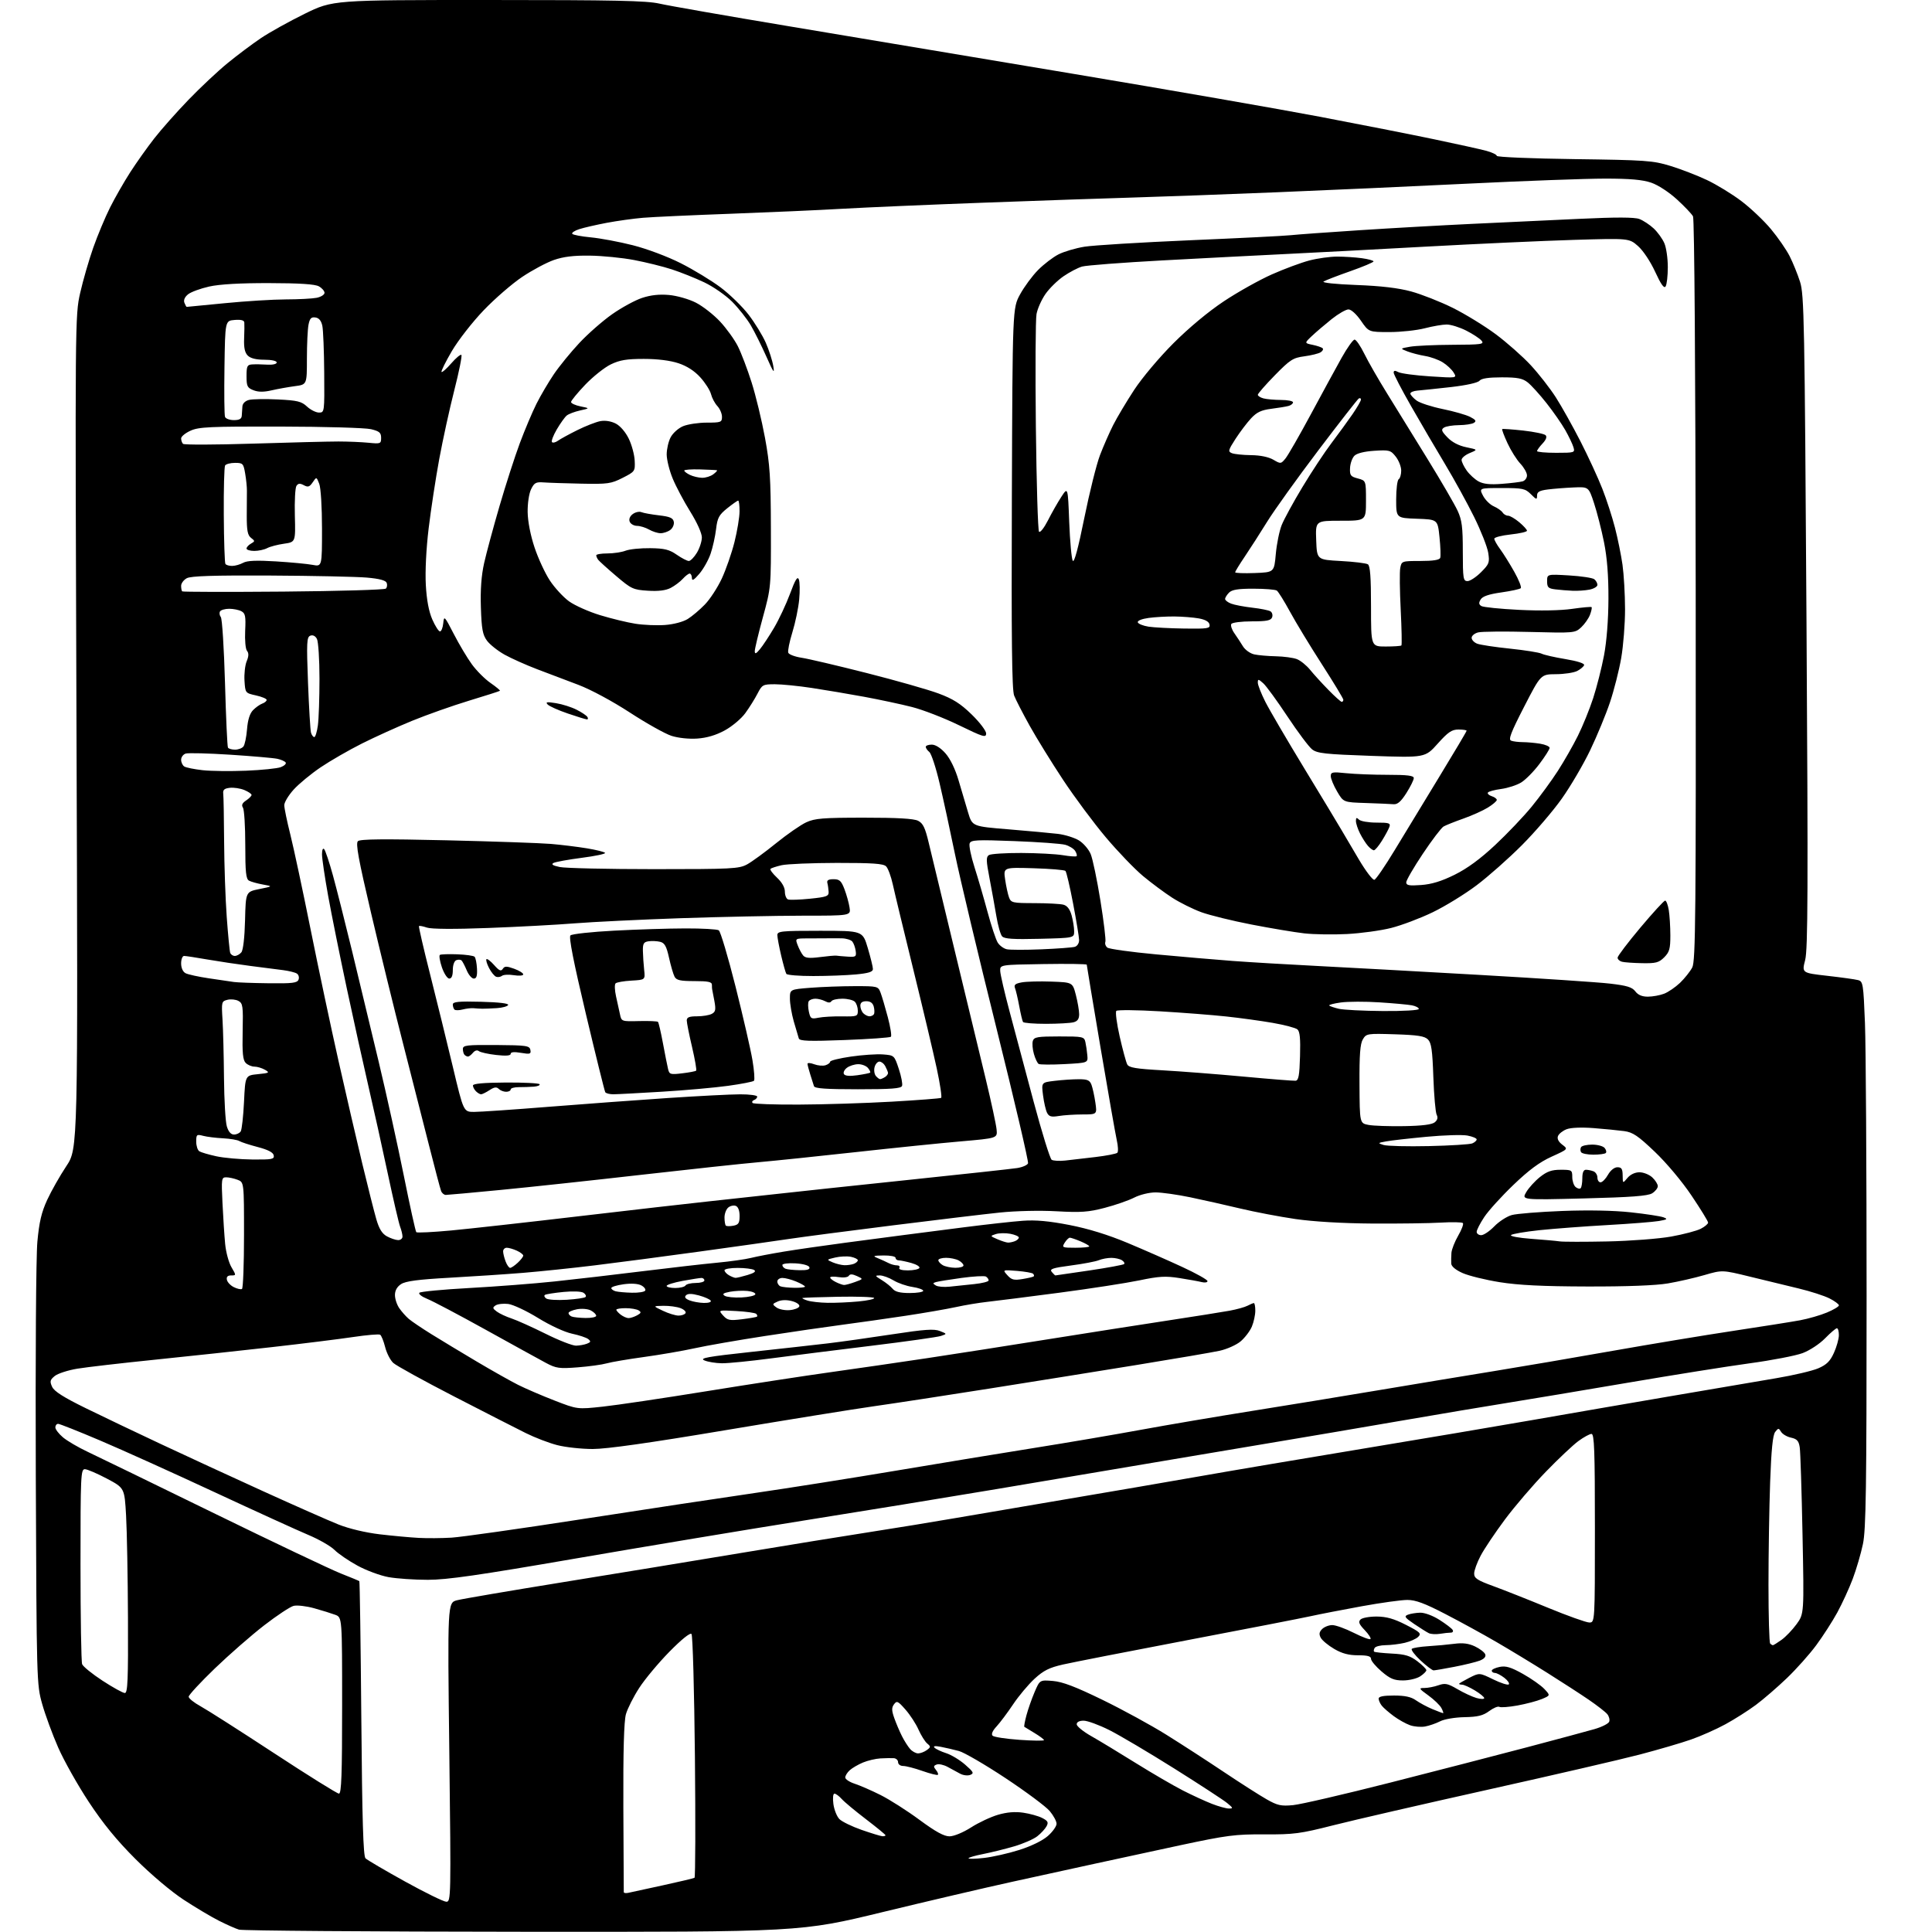 <?xml version="1.0" encoding="UTF-8" standalone="no"?>
<svg 
  version="1.1" 
  xmlns="http://www.w3.org/2000/svg" 
  xmlns:xlink="http://www.w3.org/1999/xlink" 
  xmlns:svg="http://www.w3.org/2000/svg"
  xmlns:rdf="http://www.w3.org/1999/02/22-rdf-syntax-ns#"
  xmlns:cc="http://creativecommons.org/ns#"
  xmlns:dc="http://purl.org/dc/elements/1.1/"
  viewBox="0 0 768 768"
  width="768"
  height="768"
>
<style>svg {background-color: white; }</style>"
<path stroke="none" fill="black" fill-rule="evenodd" d="M207.88,767.91C147.17,767.87 96.38,767.48 95.00,767.06C93.62,766.64 90.03,765.04 87.00,763.51C83.97,761.98 77.67,758.23 73.00,755.17C68.10,751.97 60.02,745.15 53.92,739.06C46.45,731.60 40.99,724.93 35.32,716.33C30.90,709.64 25.42,699.89 23.13,694.67C20.84,689.45 17.97,681.65 16.76,677.34C14.58,669.59 14.55,668.54 14.23,586.63C14.05,539.70 14.32,499.34 14.86,493.58C15.58,485.77 16.49,481.90 18.77,476.95C20.41,473.40 23.83,467.37 26.37,463.55C31.00,456.59 31.00,456.59 30.41,291.05C29.83,126.74 29.84,125.43 31.87,116.45C33.00,111.47 35.34,103.37 37.07,98.45C38.81,93.53 41.81,86.35 43.74,82.50C45.67,78.65 49.28,72.35 51.75,68.50C54.23,64.65 58.54,58.58 61.34,55.00C64.13,51.42 70.26,44.51 74.96,39.64C79.66,34.77 86.65,28.21 90.50,25.07C94.35,21.92 100.29,17.47 103.70,15.17C107.12,12.87 114.95,8.51 121.10,5.49C132.30,-0.00 132.30,-0.00 194.09,0.00C244.55,0.00 257.03,0.27 262.19,1.45C265.66,2.25 288.75,6.29 313.50,10.42C338.25,14.55 389.32,23.10 427.00,29.41C464.68,35.71 508.55,43.35 524.50,46.38C540.45,49.41 560.98,53.46 570.12,55.37C579.26,57.28 588.59,59.35 590.87,59.96C593.14,60.58 595.00,61.48 595.00,61.96C595.00,62.45 608.84,63.03 625.75,63.25C654.28,63.63 657.04,63.82 664.00,65.95C668.12,67.21 674.66,69.73 678.51,71.55C682.37,73.37 688.55,77.15 692.24,79.95C695.93,82.74 701.23,87.76 704.00,91.10C706.78,94.43 710.11,99.26 711.41,101.83C712.71,104.40 714.57,108.97 715.54,112.00C717.18,117.09 717.37,127.24 718.11,247.00C718.77,353.39 718.67,377.41 717.58,381.63C716.25,386.75 716.25,386.75 726.38,387.90C731.94,388.53 737.44,389.29 738.60,389.60C740.58,390.12 740.73,391.02 741.35,406.74C741.71,415.86 742.00,464.62 742.00,515.09C742.00,591.66 741.76,608.02 740.54,613.80C739.74,617.61 737.92,623.83 736.49,627.62C735.07,631.40 732.30,637.42 730.35,641.00C728.39,644.58 724.63,650.42 721.98,654.00C719.34,657.58 714.10,663.45 710.34,667.06C706.58,670.67 701.02,675.47 698.00,677.72C694.98,679.97 689.53,683.43 685.90,685.41C682.28,687.39 676.12,690.13 672.21,691.49C668.31,692.86 659.13,695.54 651.81,697.46C644.49,699.38 617.35,705.66 591.50,711.42C565.65,717.18 537.98,723.55 530.00,725.58C516.83,728.93 514.32,729.26 502.64,729.19C491.06,729.12 487.74,729.55 469.14,733.52C457.79,735.95 442.43,739.27 435.00,740.90C427.57,742.53 412.95,745.73 402.50,748.01C392.05,750.30 368.82,755.73 350.88,760.08C318.27,768.00 318.27,768.00 207.88,767.91zM177.41,755.97C179.27,756.00 179.30,754.63 178.61,696.55C177.89,637.11 177.89,637.11 181.70,636.12C183.79,635.58 202.60,632.37 223.50,628.99C244.40,625.61 276.35,620.37 294.50,617.34C312.65,614.32 335.82,610.55 346.00,608.98C356.18,607.40 371.25,604.94 379.50,603.51C387.75,602.08 407.72,598.68 423.88,595.95C440.03,593.23 463.63,589.18 476.31,586.95C488.99,584.71 518.29,579.76 541.43,575.93C564.57,572.10 594.98,566.97 609.00,564.52C623.02,562.07 647.77,557.79 664.00,555.02C680.23,552.25 699.12,549.03 706.00,547.87C712.88,546.72 720.43,544.94 722.78,543.93C726.10,542.50 727.50,541.12 729.01,537.79C730.08,535.43 730.97,532.26 730.98,530.75C730.99,529.24 730.64,528.00 730.20,528.00C729.76,528.00 727.65,529.80 725.49,532.01C723.29,534.26 719.38,536.83 716.54,537.89C713.77,538.92 704.30,540.75 695.50,541.94C686.70,543.14 664.88,546.62 647.00,549.67C629.12,552.72 607.98,556.25 600.00,557.53C592.02,558.80 572.00,562.16 555.50,565.01C539.00,567.85 520.10,571.07 513.50,572.16C506.90,573.25 485.75,576.81 466.50,580.07C447.25,583.33 415.52,588.68 396.00,591.96C376.48,595.24 342.05,600.86 319.50,604.44C296.95,608.03 256.29,614.80 229.14,619.48C190.23,626.20 177.72,628.00 170.07,628.00C164.73,628.00 157.70,627.52 154.43,626.93C151.17,626.33 145.63,624.29 142.12,622.37C138.61,620.46 134.50,617.65 132.98,616.13C131.46,614.61 126.81,611.94 122.65,610.19C118.48,608.44 101.67,600.78 85.29,593.16C68.91,585.53 48.46,576.30 39.86,572.65C31.25,568.99 23.72,566.00 23.11,566.00C22.50,566.00 22.00,566.63 22.00,567.41C22.00,568.19 23.37,569.97 25.04,571.38C26.71,572.78 31.09,575.35 34.79,577.09C38.48,578.83 61.08,589.81 85.00,601.50C108.92,613.19 131.65,623.98 135.50,625.49C139.35,627.00 142.65,628.37 142.84,628.54C143.02,628.71 143.38,653.29 143.63,683.17C143.97,723.70 144.40,737.81 145.29,738.71C145.96,739.37 153.03,743.52 161.00,747.93C168.97,752.34 176.36,755.96 177.41,755.97zM249.75,752.43C250.71,752.23 256.89,750.88 263.47,749.45C270.06,748.01 275.73,746.67 276.08,746.45C276.43,746.24 276.50,724.56 276.24,698.28C275.98,672.00 275.37,650.07 274.88,649.54C274.32,648.94 270.97,651.64 266.08,656.61C261.74,661.03 256.34,667.50 254.09,670.99C251.83,674.47 249.46,679.17 248.82,681.41C248.03,684.20 247.70,695.98 247.79,718.50C247.87,736.65 247.94,751.80 247.96,752.16C247.98,752.52 248.79,752.64 249.75,752.43zM391.16,738.56C394.55,738.18 400.87,736.75 405.19,735.38C409.91,733.89 414.43,731.68 416.52,729.85C418.44,728.17 420.00,725.97 420.00,724.97C420.00,723.97 418.77,721.70 417.27,719.91C415.77,718.13 407.89,712.26 399.76,706.87C391.62,701.48 383.26,696.61 381.18,696.05C379.09,695.49 375.84,694.74 373.95,694.38C371.63,693.95 370.83,694.07 371.50,694.75C372.05,695.30 374.13,696.28 376.13,696.92C378.12,697.55 381.49,699.59 383.63,701.45C387.01,704.40 387.27,704.92 385.69,705.55C384.69,705.94 382.89,705.73 381.69,705.08C380.48,704.43 378.24,703.21 376.69,702.37C375.14,701.52 373.18,701.10 372.33,701.43C371.06,701.91 371.01,702.30 372.03,703.54C372.72,704.37 373.08,705.26 372.82,705.51C372.57,705.77 369.81,705.08 366.70,703.99C363.59,702.89 360.14,702.00 359.02,702.00C357.89,702.00 357.00,701.34 357.00,700.50C357.00,699.67 356.21,698.95 355.25,698.90C354.29,698.84 351.93,698.89 350.00,698.99C348.07,699.10 344.94,699.84 343.04,700.63C341.13,701.43 338.77,702.80 337.79,703.69C336.80,704.58 336.00,705.88 336.00,706.58C336.00,707.27 337.69,708.39 339.75,709.06C341.81,709.73 346.43,711.74 350.00,713.53C353.57,715.31 360.54,719.75 365.47,723.39C371.94,728.16 375.28,729.99 377.47,729.97C379.19,729.96 382.88,728.43 386.00,726.44C389.02,724.50 393.85,722.24 396.73,721.40C400.24,720.37 403.52,720.10 406.73,720.57C409.35,720.95 412.75,721.89 414.27,722.66C416.55,723.83 416.86,724.40 416.02,725.96C415.47,727.00 413.81,728.79 412.35,729.94C410.88,731.10 406.71,732.91 403.09,733.97C399.47,735.03 393.91,736.40 390.75,737.02C387.59,737.64 385.00,738.39 385.00,738.70C385.00,739.01 387.77,738.94 391.16,738.56zM350.75,729.93C351.44,729.97 352.00,729.80 352.00,729.54C352.00,729.29 348.51,726.43 344.25,723.17C339.99,719.92 335.64,716.30 334.60,715.13C333.55,713.96 332.25,713.00 331.71,713.00C331.15,713.00 330.97,714.74 331.29,717.15C331.60,719.43 332.68,722.12 333.69,723.13C334.70,724.14 338.67,726.07 342.51,727.41C346.36,728.75 350.06,729.88 350.75,729.93zM488.50,718.92C490.28,718.93 490.20,718.69 487.78,716.71C486.29,715.50 476.84,709.33 466.78,703.01C456.73,696.70 445.13,689.83 441.02,687.76C436.90,685.69 432.29,684.00 430.77,684.00C429.04,684.00 428.00,684.53 428.00,685.43C428.00,686.21 430.59,688.32 433.75,690.11C436.91,691.90 444.90,696.74 451.50,700.85C458.10,704.96 466.54,709.87 470.25,711.76C473.96,713.65 479.14,716.03 481.75,717.05C484.36,718.07 487.40,718.91 488.50,718.92zM514.00,717.57C517.02,717.29 534.35,713.27 552.50,708.65C570.65,704.03 595.17,697.69 607.00,694.57C618.83,691.44 630.89,688.20 633.82,687.35C636.74,686.51 639.38,685.18 639.68,684.40C639.98,683.61 639.63,682.26 638.90,681.38C638.18,680.51 634.86,677.93 631.54,675.66C628.22,673.39 620.77,668.57 615.00,664.94C609.23,661.31 600.23,655.85 595.00,652.81C589.77,649.76 580.61,644.73 574.62,641.64C566.34,637.34 562.72,636.00 559.44,636.00C557.07,636.00 548.92,637.13 541.32,638.51C533.72,639.90 524.58,641.67 521.00,642.46C517.42,643.25 495.38,647.54 472.00,651.99C448.62,656.45 426.40,660.80 422.60,661.66C417.06,662.92 414.83,664.04 411.22,667.36C408.76,669.64 404.93,674.20 402.73,677.50C400.52,680.80 397.57,684.74 396.17,686.26C394.54,688.01 393.96,689.36 394.57,689.97C395.10,690.50 399.91,691.23 405.26,691.61C410.62,691.99 415.00,692.04 415.00,691.73C415.00,691.42 413.31,690.15 411.25,688.91C409.19,687.67 407.36,686.55 407.18,686.43C407.01,686.30 407.39,684.24 408.03,681.85C408.67,679.46 410.12,675.31 411.26,672.64C413.34,667.78 413.34,667.78 418.54,668.21C422.39,668.53 427.53,670.49 438.24,675.71C446.22,679.59 457.64,685.83 463.62,689.57C469.60,693.30 479.90,699.97 486.50,704.39C493.10,708.80 500.75,713.69 503.50,715.25C507.82,717.71 509.25,718.02 514.00,717.57zM134.74,713.00C135.73,713.00 136.00,705.43 136.00,677.98C136.00,642.95 136.00,642.95 133.30,641.92C131.81,641.36 128.04,640.18 124.90,639.31C121.77,638.44 118.09,638.01 116.71,638.36C115.34,638.70 110.08,642.18 105.01,646.10C99.95,650.01 91.13,657.72 85.40,663.23C79.68,668.74 75.00,673.80 75.00,674.47C75.00,675.14 77.14,676.85 79.75,678.28C82.36,679.71 95.52,688.11 108.99,696.94C122.46,705.77 134.05,713.00 134.74,713.00zM364.96,697.00C365.87,697.00 367.42,696.41 368.40,695.70C370.02,694.51 370.04,694.28 368.58,693.07C367.70,692.33 366.15,689.86 365.13,687.57C364.12,685.27 361.79,681.69 359.95,679.60C356.95,676.18 356.50,675.97 355.38,677.49C354.40,678.83 354.42,679.95 355.49,682.97C356.23,685.06 357.60,688.29 358.54,690.14C359.47,691.99 360.93,694.29 361.78,695.25C362.62,696.21 364.05,697.00 364.96,697.00zM566.50,686.31C564.85,686.61 562.15,686.39 560.50,685.80C558.85,685.22 555.92,683.58 554.00,682.16C552.08,680.74 549.95,678.89 549.28,678.04C548.61,677.19 548.05,675.94 548.03,675.25C548.01,674.38 549.87,674.00 554.10,674.00C558.46,674.00 560.94,674.53 562.85,675.89C564.31,676.92 567.24,678.50 569.37,679.39C571.50,680.27 573.43,681.00 573.66,681.00C573.88,681.00 573.58,680.09 572.98,678.97C572.39,677.85 570.05,675.60 567.80,673.97C564.01,671.23 563.89,671.00 566.20,671.00C567.58,671.00 570.09,670.52 571.79,669.92C574.46,668.99 575.49,669.20 579.36,671.47C581.82,672.91 585.22,674.49 586.92,674.98C588.61,675.46 590.00,675.49 590.00,675.03C590.00,674.57 588.31,673.19 586.25,671.95C584.19,670.72 581.94,669.70 581.25,669.69C580.56,669.68 580.00,669.53 580.00,669.35C580.00,669.18 581.82,668.11 584.05,666.97C588.11,664.91 588.11,664.91 593.59,667.59C596.60,669.06 599.38,669.95 599.77,669.57C600.15,669.18 599.35,668.00 597.99,666.95C596.62,665.90 594.94,665.03 594.25,665.02C593.56,665.01 593.00,664.61 593.00,664.12C593.00,663.64 594.42,662.97 596.15,662.62C598.61,662.13 600.61,662.73 605.40,665.41C608.75,667.29 612.58,669.98 613.91,671.40C616.32,673.97 616.32,673.97 612.90,675.40C611.02,676.18 606.67,677.33 603.22,677.96C599.78,678.58 596.53,678.83 596.00,678.50C595.47,678.18 593.66,678.93 591.96,680.19C589.53,681.98 587.45,682.50 582.15,682.60C578.37,682.67 574.12,683.39 572.46,684.25C570.83,685.08 568.15,686.01 566.50,686.31zM49.63,673.00C50.76,673.00 50.98,667.85 50.87,643.25C50.80,626.89 50.47,608.55 50.12,602.50C49.50,591.50 49.50,591.50 42.50,587.78C38.65,585.74 34.71,584.05 33.75,584.03C32.11,584.00 32.00,586.46 32.00,621.92C32.00,642.77 32.29,660.60 32.65,661.54C33.01,662.47 36.67,665.44 40.78,668.12C44.89,670.80 48.87,673.00 49.63,673.00zM557.72,668.00C554.17,668.00 552.59,667.34 549.18,664.42C546.88,662.45 545.00,660.20 545.00,659.42C545.00,658.38 543.63,658.00 539.84,658.00C536.12,658.00 533.47,657.29 530.36,655.47C527.98,654.08 525.58,652.08 525.02,651.04C524.26,649.62 524.40,648.74 525.57,647.57C526.44,646.71 528.25,646.00 529.60,646.00C530.95,646.00 534.79,647.38 538.13,649.07C541.47,650.75 544.46,651.87 544.78,651.56C545.10,651.24 544.06,649.63 542.48,647.98C540.24,645.64 539.88,644.72 540.82,643.78C541.49,643.11 544.38,642.59 547.26,642.60C551.16,642.63 554.13,643.47 558.88,645.90C564.54,648.79 565.10,649.33 563.77,650.66C562.95,651.48 560.53,652.55 558.39,653.05C556.25,653.55 552.84,653.96 550.81,653.98C548.78,653.99 546.82,654.48 546.46,655.07C546.10,655.65 545.99,656.32 546.22,656.55C546.45,656.79 549.62,657.13 553.25,657.32C558.59,657.59 560.55,658.19 563.43,660.38C565.39,661.88 567.00,663.48 567.00,663.94C567.00,664.39 565.89,665.50 564.54,666.38C563.18,667.27 560.11,668.00 557.72,668.00zM569.87,664.00C569.35,664.00 567.03,662.23 564.72,660.08C562.40,657.92 560.83,655.84 561.21,655.45C561.60,655.07 564.52,654.59 567.71,654.39C570.89,654.20 575.59,653.76 578.15,653.43C581.47,652.99 583.82,653.29 586.33,654.48C588.26,655.40 590.10,656.81 590.40,657.61C590.77,658.55 590.00,659.43 588.23,660.12C586.73,660.69 582.20,661.80 578.16,662.58C574.13,663.36 570.40,664.00 569.87,664.00zM704.76,654.00C705.00,654.00 706.54,653.04 708.18,651.87C709.83,650.70 712.52,647.88 714.17,645.62C717.16,641.50 717.16,641.50 716.53,610.00C716.19,592.67 715.69,577.07 715.42,575.32C715.03,572.78 714.34,572.01 711.97,571.49C710.34,571.14 708.56,570.09 708.01,569.17C707.07,567.62 706.91,567.62 705.66,569.22C704.71,570.44 704.12,576.30 703.66,589.13C703.30,599.14 703.00,617.52 703.00,629.99C703.00,642.46 703.30,652.97 703.67,653.33C704.03,653.70 704.53,654.00 704.76,654.00zM572.38,649.47C570.79,649.72 568.83,649.61 568.00,649.22C567.17,648.82 564.54,647.17 562.15,645.55C558.42,643.02 558.06,642.49 559.65,641.87C560.67,641.47 562.87,641.11 564.55,641.07C566.31,641.03 569.56,642.24 572.18,643.90C574.70,645.50 577.07,647.30 577.44,647.90C577.81,648.51 577.47,649.00 576.68,649.00C575.90,649.00 573.96,649.21 572.38,649.47zM631.75,644.97C634.00,645.00 634.00,645.00 634.00,607.50C634.00,576.69 633.76,570.00 632.65,570.00C631.91,570.00 629.55,571.29 627.40,572.87C625.26,574.45 619.41,579.96 614.42,585.12C609.42,590.28 602.15,598.77 598.25,604.00C594.36,609.23 590.01,615.70 588.59,618.40C587.16,621.09 586.00,624.30 586.00,625.51C586.00,627.37 587.25,628.19 593.60,630.50C597.78,632.03 607.57,635.90 615.35,639.11C623.13,642.32 630.51,644.95 631.75,644.97zM179.50,611.24C183.35,611.01 206.52,607.72 231.00,603.94C255.48,600.15 286.52,595.45 300.00,593.50C313.48,591.54 338.90,587.52 356.50,584.56C374.10,581.60 398.85,577.53 411.50,575.52C424.15,573.51 443.05,570.29 453.49,568.37C463.94,566.45 483.74,563.09 497.49,560.90C511.25,558.71 534.20,554.96 548.50,552.55C562.80,550.15 583.27,546.76 594.00,545.02C604.73,543.28 625.88,539.67 641.00,536.99C656.12,534.32 677.73,530.74 689.00,529.04C700.27,527.34 712.20,525.45 715.50,524.84C718.80,524.23 723.64,522.84 726.25,521.74C728.86,520.65 731.00,519.37 731.00,518.90C731.00,518.43 729.31,517.18 727.25,516.14C725.19,515.09 719.67,513.31 715.00,512.19C710.33,511.06 701.58,508.94 695.56,507.47C684.63,504.80 684.63,504.80 677.56,506.85C673.68,507.98 667.12,509.48 663.00,510.18C658.22,511.00 646.61,511.44 631.00,511.40C613.30,511.36 603.64,510.88 596.18,509.69C590.50,508.78 583.87,507.15 581.43,506.07C578.67,504.85 576.96,503.43 576.89,502.31C576.83,501.31 576.87,499.38 576.97,498.00C577.08,496.62 578.29,493.55 579.67,491.17C581.05,488.79 581.88,486.55 581.52,486.18C581.15,485.82 577.18,485.74 572.68,486.01C568.18,486.28 555.95,486.44 545.50,486.38C533.68,486.30 522.16,485.62 515.00,484.59C508.68,483.67 498.77,481.78 493.00,480.40C487.23,479.02 478.29,477.01 473.14,475.94C467.99,474.87 461.79,474.00 459.35,474.00C456.85,474.00 453.16,474.90 450.88,476.06C448.66,477.20 443.39,479.03 439.17,480.13C432.69,481.83 429.71,482.04 420.00,481.50C413.40,481.13 403.81,481.35 397.50,482.00C391.45,482.63 372.32,484.92 355.00,487.09C337.68,489.25 319.00,491.70 313.50,492.52C308.00,493.35 292.02,495.60 278.00,497.53C263.98,499.46 245.30,501.92 236.50,502.99C227.70,504.07 214.88,505.40 208.00,505.97C201.12,506.53 187.93,507.41 178.69,507.92C166.20,508.61 161.24,509.27 159.44,510.45C157.83,511.50 157.00,512.99 157.00,514.80C157.00,516.32 157.77,518.67 158.72,520.03C159.66,521.39 161.35,523.29 162.47,524.26C163.59,525.22 167.65,527.97 171.50,530.36C175.35,532.75 183.45,537.64 189.50,541.23C195.55,544.82 202.94,548.98 205.93,550.49C208.92,551.99 215.44,554.80 220.43,556.73C229.50,560.25 229.50,560.25 239.61,559.16C245.18,558.56 263.63,555.82 280.61,553.07C297.60,550.32 319.82,546.91 330.00,545.49C340.18,544.07 357.50,541.55 368.50,539.90C379.50,538.24 401.10,534.87 416.50,532.40C431.90,529.94 453.27,526.59 464.00,524.96C474.73,523.33 485.86,521.56 488.75,521.03C491.64,520.50 494.88,519.60 495.94,519.03C497.00,518.46 498.12,518.00 498.43,518.00C498.75,518.00 499.00,519.36 499.00,521.03C499.00,522.70 498.39,525.53 497.64,527.33C496.89,529.12 494.87,531.77 493.17,533.21C491.46,534.65 487.68,536.33 484.78,536.96C481.88,537.59 467.12,540.11 452.00,542.57C436.88,545.03 410.55,549.25 393.50,551.95C376.45,554.65 355.75,557.82 347.50,558.99C339.25,560.16 312.55,564.47 288.16,568.56C258.11,573.60 241.17,576.00 235.62,576.00C231.11,576.00 224.74,575.30 221.46,574.45C218.18,573.60 212.57,571.45 209.00,569.67C205.43,567.90 192.60,561.35 180.50,555.11C168.40,548.87 157.53,542.88 156.35,541.80C155.16,540.72 153.70,537.87 153.10,535.48C152.49,533.08 151.60,530.87 151.11,530.57C150.62,530.27 145.78,530.68 140.36,531.49C134.94,532.30 120.38,534.11 108.00,535.51C95.62,536.91 74.70,539.16 61.50,540.51C48.30,541.86 34.46,543.46 30.75,544.07C27.04,544.68 23.00,545.99 21.78,546.97C19.88,548.52 19.73,549.11 20.72,551.28C21.54,553.09 25.28,555.46 34.18,559.82C40.96,563.14 54.38,569.55 64.00,574.06C73.62,578.58 91.85,586.98 104.50,592.74C117.15,598.49 130.66,604.46 134.52,606.00C138.77,607.69 145.29,609.24 151.02,609.92C156.23,610.53 163.20,611.17 166.50,611.34C169.80,611.52 175.65,611.47 179.50,611.24zM229.66,543.54C222.28,544.11 221.07,543.94 217.00,541.77C214.53,540.45 203.78,534.53 193.12,528.62C182.46,522.71 171.97,517.17 169.80,516.31C167.64,515.44 166.25,514.35 166.71,513.89C167.17,513.43 176.09,512.58 186.53,512.01C196.96,511.44 212.25,510.27 220.50,509.39C228.75,508.52 244.50,506.69 255.50,505.32C266.50,503.96 279.77,502.44 285.00,501.95C290.23,501.46 296.30,500.60 298.50,500.05C300.70,499.49 306.55,498.37 311.50,497.55C316.45,496.73 327.48,495.14 336.00,494.01C344.52,492.89 354.88,491.52 359.00,490.98C363.12,490.44 373.93,489.05 383.00,487.89C392.07,486.73 402.71,485.55 406.64,485.27C411.72,484.90 417.06,485.39 425.14,486.96C432.63,488.42 440.51,490.85 448.27,494.10C454.75,496.81 464.53,501.11 470.02,503.66C475.51,506.20 480.00,508.72 480.00,509.25C480.00,509.78 478.99,509.97 477.75,509.66C476.51,509.35 472.53,508.63 468.89,508.06C463.35,507.18 460.77,507.32 452.89,508.97C447.73,510.04 433.38,512.26 421.00,513.89C408.62,515.52 395.80,517.14 392.50,517.50C389.20,517.86 383.57,518.79 380.00,519.58C376.43,520.36 367.43,521.92 360.00,523.04C352.57,524.16 341.32,525.76 335.00,526.59C328.68,527.42 314.77,529.44 304.11,531.08C293.45,532.72 280.85,534.91 276.11,535.96C271.37,537.00 262.32,538.56 255.99,539.43C249.65,540.30 242.98,541.43 241.15,541.96C239.32,542.48 234.15,543.19 229.66,543.54zM287.00,541.92C284.52,541.89 281.38,541.38 280.00,540.78C277.94,539.89 281.21,539.29 298.50,537.42C310.05,536.17 323.77,534.64 329.00,534.02C334.23,533.40 345.76,531.78 354.62,530.42C367.56,528.44 371.32,528.18 373.62,529.10C376.50,530.24 376.50,530.24 374.00,531.07C372.62,531.52 360.25,533.27 346.50,534.95C332.75,536.63 314.75,538.89 306.50,539.98C298.25,541.07 289.48,541.94 287.00,541.92zM229.00,534.92C230.38,534.89 232.33,534.53 233.35,534.13C234.86,533.54 234.95,533.21 233.85,532.32C233.11,531.72 230.20,530.75 227.39,530.16C224.45,529.54 218.71,526.89 213.89,523.92C209.28,521.08 203.93,518.57 202.00,518.34C200.07,518.11 197.83,518.37 197.00,518.92C195.72,519.78 195.79,520.12 197.50,521.38C198.60,522.19 201.24,523.42 203.37,524.12C205.51,524.83 211.58,527.56 216.87,530.19C222.17,532.83 227.62,534.96 229.00,534.92zM294.95,524.42C298.00,524.05 300.69,523.58 300.92,523.37C301.15,523.17 301.01,522.68 300.61,522.28C300.22,521.88 296.65,521.38 292.70,521.16C285.50,520.76 285.50,520.76 287.45,522.93C289.17,524.84 290.04,525.02 294.95,524.42zM232.75,523.92C235.09,523.96 237.00,523.57 237.00,523.04C237.00,522.50 236.05,521.56 234.89,520.94C233.72,520.31 231.30,520.10 229.39,520.45C227.53,520.80 226.00,521.48 226.00,521.96C226.00,522.44 226.56,523.06 227.25,523.34C227.94,523.62 230.41,523.88 232.75,523.92zM249.82,523.97C250.54,523.99 252.06,523.50 253.20,522.89C254.86,522.00 255.00,521.61 253.89,520.91C253.12,520.43 250.81,520.02 248.75,520.02C246.69,520.01 245.00,520.29 245.00,520.64C245.00,520.99 245.79,521.88 246.75,522.61C247.71,523.34 249.09,523.95 249.82,523.97zM269.69,522.97C270.90,522.99 272.16,522.55 272.50,522.00C272.84,521.45 271.94,520.55 270.50,520.00C269.05,519.45 265.99,519.04 263.68,519.08C259.50,519.16 259.50,519.16 263.50,521.05C265.70,522.10 268.49,522.96 269.69,522.97zM313.92,520.79C315.81,520.63 317.52,519.96 317.74,519.30C317.96,518.62 316.69,517.71 314.82,517.21C312.73,516.65 310.64,516.71 309.16,517.36C306.94,518.35 306.91,518.46 308.66,519.74C309.67,520.48 312.04,520.96 313.92,520.79zM279.81,517.94C281.71,517.97 282.86,517.59 282.52,517.03C282.19,516.49 280.08,515.56 277.83,514.95C275.00,514.19 273.43,514.17 272.70,514.90C271.98,515.62 272.40,516.24 274.08,516.91C275.41,517.44 277.99,517.90 279.81,517.94zM329.00,517.89C332.02,517.94 337.52,517.70 341.22,517.35C344.92,517.00 347.74,516.38 347.48,515.97C347.23,515.57 340.83,515.34 333.26,515.48C325.69,515.62 319.27,515.84 319.00,515.97C318.73,516.10 319.62,516.56 321.00,517.00C322.38,517.44 325.98,517.84 329.00,517.89zM225.29,516.68C229.02,516.45 232.38,515.95 232.76,515.58C233.13,515.20 232.78,514.45 231.97,513.91C231.12,513.34 227.75,513.20 224.00,513.57C220.43,513.92 217.11,514.44 216.64,514.73C216.17,515.01 216.40,515.67 217.14,516.18C217.89,516.69 221.55,516.91 225.29,516.68zM294.76,515.76C297.66,515.62 300.13,515.05 300.26,514.50C300.39,513.95 298.96,513.35 297.07,513.17C295.18,512.99 292.06,513.14 290.14,513.50C287.50,514.00 286.99,514.39 288.07,515.09C288.86,515.60 291.87,515.90 294.76,515.76zM251.19,513.88C253.77,513.95 256.15,513.57 256.47,513.05C256.79,512.53 256.10,511.59 254.94,510.97C253.63,510.27 250.96,510.09 247.91,510.51C245.21,510.88 243.00,511.56 243.00,512.02C243.00,512.48 243.79,513.06 244.75,513.31C245.71,513.56 248.61,513.82 251.19,513.88zM361.62,514.00C364.58,514.00 367.00,513.60 367.00,513.11C367.00,512.63 365.07,511.94 362.72,511.58C360.36,511.23 356.98,510.06 355.19,508.97C353.41,507.89 350.95,507.00 349.73,507.00C347.70,507.01 347.78,507.18 350.50,508.84C352.15,509.85 354.12,511.42 354.87,512.34C355.84,513.51 357.83,514.00 361.62,514.00zM96.19,512.38C96.64,512.11 97.00,502.45 97.00,490.92C97.00,469.95 97.00,469.95 94.43,468.98C93.02,468.44 90.99,468.00 89.91,468.00C88.05,468.00 87.97,468.56 88.44,478.25C88.71,483.89 89.19,491.19 89.50,494.47C89.81,497.76 90.94,501.92 92.00,503.72C93.92,506.99 93.92,507.00 91.89,507.00C90.50,507.00 89.96,507.55 90.19,508.72C90.37,509.67 91.61,511.00 92.95,511.66C94.29,512.33 95.75,512.65 96.19,512.38zM268.44,512.00C270.33,512.00 272.16,511.55 272.50,511.00C272.84,510.45 274.67,510.00 276.56,510.00C278.45,510.00 280.00,509.55 280.00,509.00C280.00,508.45 279.49,508.00 278.87,508.00C278.24,508.00 274.87,508.53 271.37,509.17C267.86,509.82 265.00,510.72 265.00,511.17C265.00,511.63 266.55,512.00 268.44,512.00zM315.75,511.92C318.09,511.96 320.00,511.75 320.00,511.45C320.00,511.15 318.44,510.25 316.53,509.45C314.62,508.65 312.15,508.00 311.03,508.00C309.91,508.00 309.00,508.64 309.00,509.42C309.00,510.20 309.56,511.06 310.25,511.34C310.94,511.62 313.41,511.88 315.75,511.92zM377.48,511.47C379.69,511.24 384.09,510.78 387.25,510.45C390.41,510.12 393.00,509.47 393.00,508.99C393.00,508.51 392.52,507.82 391.94,507.46C391.36,507.10 386.97,507.35 382.19,508.00C377.41,508.66 372.84,509.40 372.03,509.65C370.75,510.05 370.74,510.22 372.01,511.00C372.80,511.50 375.27,511.71 377.48,511.47zM335.50,510.80C336.05,510.83 338.01,510.30 339.86,509.63C343.21,508.42 343.21,508.42 340.64,507.25C338.83,506.42 337.88,506.39 337.41,507.15C337.03,507.76 335.29,507.98 333.37,507.67C331.52,507.37 330.00,507.44 330.00,507.83C330.00,508.21 331.01,509.03 332.25,509.64C333.49,510.25 334.95,510.78 335.50,510.80zM406.45,508.44C408.68,508.07 410.69,507.60 410.92,507.39C411.15,507.17 411.03,506.70 410.67,506.33C410.30,505.96 407.41,505.46 404.25,505.20C398.50,504.74 398.50,504.74 400.45,506.92C402.09,508.76 403.06,509.00 406.45,508.44zM292.38,507.97C292.87,507.99 295.02,507.47 297.17,506.83C299.82,506.04 300.66,505.40 299.79,504.85C299.08,504.40 296.14,504.02 293.25,504.02C290.36,504.01 288.00,504.43 288.00,504.95C288.00,505.47 288.79,506.36 289.75,506.92C290.71,507.48 291.90,507.95 292.38,507.97zM419.53,507.00C419.69,507.00 425.77,506.11 433.05,505.03C440.32,503.95 446.54,502.80 446.86,502.48C447.18,502.15 446.78,501.47 445.97,500.96C445.16,500.45 443.28,500.02 441.80,500.02C440.31,500.01 438.06,500.43 436.80,500.95C435.53,501.47 430.55,502.42 425.72,503.05C418.40,504.02 417.13,504.45 418.09,505.61C418.73,506.37 419.37,507.00 419.53,507.00zM317.83,504.92C320.88,504.98 322.04,504.63 321.75,503.75C321.51,503.02 319.19,502.37 316.17,502.20C313.29,502.03 311.00,502.33 311.00,502.86C311.00,503.40 311.56,504.06 312.25,504.34C312.94,504.62 315.45,504.88 317.83,504.92zM360.88,505.00C363.08,505.00 365.15,504.57 365.47,504.05C365.79,503.53 364.35,502.64 362.28,502.06C360.20,501.48 357.94,501.01 357.25,501.01C356.56,501.00 356.00,500.55 356.00,500.00C356.00,499.45 353.86,499.03 351.25,499.07C347.00,499.13 346.77,499.25 349.00,500.17C350.38,500.74 352.28,501.61 353.24,502.10C354.19,502.60 355.68,503.00 356.55,503.00C357.41,503.00 357.84,503.45 357.50,504.00C357.13,504.60 358.47,505.00 360.88,505.00zM202.79,504.00C203.25,504.00 204.61,503.08 205.81,501.96C207.02,500.84 208.00,499.56 208.00,499.12C208.00,498.68 206.85,497.80 205.45,497.16C204.05,496.52 202.25,496.00 201.45,496.00C200.65,496.00 200.00,496.65 200.00,497.43C200.00,498.22 200.44,500.02 200.98,501.43C201.51,502.85 202.33,504.00 202.79,504.00zM379.75,503.97C381.54,503.99 383.00,503.57 383.00,503.04C383.00,502.50 382.13,501.60 381.07,501.04C380.00,500.47 377.75,500.00 376.07,500.00C374.38,500.00 373.00,500.43 373.00,500.95C373.00,501.47 373.79,502.36 374.75,502.92C375.71,503.48 377.96,503.95 379.75,503.97zM335.67,502.94C336.86,502.97 338.55,502.73 339.42,502.39C340.29,502.06 341.00,501.42 341.00,500.97C341.00,500.53 339.76,499.91 338.25,499.60C336.74,499.30 333.93,499.43 332.00,499.89C328.50,500.72 328.50,500.72 331.00,501.80C332.38,502.39 334.48,502.90 335.67,502.94zM427.49,496.00C430.52,496.00 433.00,495.75 433.00,495.45C433.00,495.15 431.44,494.25 429.53,493.45C427.62,492.65 425.71,492.00 425.27,492.00C424.84,492.00 423.92,492.90 423.23,494.00C422.04,495.91 422.23,496.00 427.49,496.00zM400.67,493.95C401.31,493.98 402.55,493.73 403.42,493.39C404.29,493.06 405.00,492.40 405.00,491.94C405.00,491.47 403.46,490.80 401.59,490.45C399.71,490.10 397.12,490.15 395.84,490.57C393.52,491.32 393.53,491.33 396.50,492.62C398.15,493.33 400.03,493.93 400.67,493.95zM639.00,493.49C648.08,493.30 659.48,492.43 664.34,491.55C669.20,490.67 674.49,489.28 676.09,488.45C677.69,487.63 679.00,486.52 679.00,486.00C679.00,485.48 676.04,480.66 672.42,475.28C668.63,469.63 662.45,462.27 657.81,457.85C651.12,451.47 649.08,450.10 645.64,449.63C643.36,449.32 637.90,448.79 633.50,448.44C628.63,448.06 624.41,448.24 622.72,448.90C621.20,449.49 619.67,450.71 619.32,451.61C618.91,452.67 619.52,453.88 621.04,455.03C623.39,456.80 623.39,456.80 616.77,459.80C612.01,461.96 607.76,465.10 601.59,471.03C596.87,475.56 591.66,481.30 590.01,483.80C588.35,486.30 587.00,488.94 587.00,489.67C587.00,490.40 587.81,491.00 588.80,491.00C589.80,491.00 592.14,489.42 594.01,487.49C595.88,485.56 599.01,483.54 600.96,483.00C602.91,482.46 611.92,481.73 621.00,481.38C631.36,480.98 641.51,481.18 648.29,481.92C654.22,482.56 660.04,483.45 661.22,483.89C663.06,484.57 662.81,484.78 659.43,485.37C657.27,485.74 648.08,486.47 639.00,486.98C629.92,487.49 617.77,488.41 612.00,489.01C606.23,489.62 601.12,490.50 600.65,490.96C600.18,491.42 603.78,492.09 608.65,492.45C613.52,492.81 618.62,493.26 620.00,493.47C621.38,493.67 629.92,493.68 639.00,493.49zM158.25,492.96C159.21,492.98 160.00,492.35 160.00,491.57C160.00,490.78 159.58,489.01 159.06,487.65C158.54,486.29 156.31,476.70 154.11,466.34C151.91,455.98 148.48,440.52 146.50,432.00C144.52,423.48 140.64,405.93 137.88,393.00C135.12,380.07 131.77,363.45 130.43,356.05C129.10,348.66 128.00,341.25 128.00,339.60C128.00,337.85 128.36,336.99 128.86,337.55C129.34,338.07 130.91,342.77 132.35,348.00C133.79,353.23 137.20,366.73 139.94,378.00C142.68,389.27 147.44,409.07 150.52,422.00C153.61,434.93 158.11,455.35 160.53,467.38C162.95,479.42 165.18,489.51 165.48,489.81C165.78,490.12 171.99,489.81 179.27,489.14C186.54,488.46 209.38,485.92 230.00,483.49C250.62,481.07 273.80,478.41 281.50,477.59C289.20,476.78 301.57,475.42 309.00,474.59C316.43,473.75 340.05,471.23 361.50,468.99C382.95,466.75 402.23,464.65 404.34,464.32C406.45,463.99 408.39,463.14 408.66,462.44C408.93,461.74 403.29,437.61 396.13,408.83C388.96,380.05 381.53,348.85 379.61,339.50C377.69,330.15 374.94,317.47 373.49,311.32C372.05,305.16 370.22,299.60 369.43,298.94C368.64,298.29 368.00,297.36 368.00,296.88C368.00,296.39 369.08,296.00 370.40,296.00C371.88,296.00 373.96,297.33 375.87,299.50C377.77,301.67 379.75,305.77 381.06,310.25C382.23,314.24 383.93,319.98 384.84,323.00C386.50,328.50 386.50,328.50 401.00,329.68C408.98,330.34 417.78,331.15 420.57,331.48C423.35,331.82 427.09,332.99 428.88,334.07C430.66,335.16 432.77,337.60 433.56,339.50C434.36,341.39 436.10,349.74 437.44,358.05C438.78,366.35 439.66,373.72 439.40,374.41C439.13,375.11 439.49,376.13 440.20,376.69C440.92,377.24 449.60,378.45 459.50,379.37C469.40,380.30 483.12,381.47 490.00,381.99C496.88,382.50 511.95,383.40 523.50,383.98C535.05,384.57 564.08,386.16 588.00,387.53C611.92,388.89 635.32,390.45 639.99,391.00C646.74,391.78 648.81,392.42 650.07,394.09C651.15,395.52 652.76,396.20 655.08,396.19C656.96,396.18 659.85,395.66 661.50,395.02C663.15,394.39 666.00,392.44 667.84,390.69C669.67,388.93 671.85,386.19 672.69,384.60C674.03,382.04 674.19,364.41 674.07,234.71C673.98,146.72 673.55,87.03 673.00,86.00C672.49,85.05 669.60,82.00 666.57,79.24C663.39,76.34 659.08,73.53 656.36,72.61C652.94,71.44 647.91,71.00 638.03,71.00C630.55,71.00 606.22,71.89 583.96,72.98C561.71,74.07 527.30,75.63 507.50,76.43C487.70,77.24 462.27,78.17 451.00,78.50C439.73,78.83 412.73,79.76 391.00,80.57C369.27,81.37 344.07,82.46 335.00,82.98C325.93,83.51 305.90,84.40 290.50,84.97C275.10,85.53 259.40,86.25 255.62,86.57C251.83,86.89 245.31,87.80 241.12,88.59C236.93,89.39 232.03,90.51 230.24,91.10C228.45,91.68 227.20,92.51 227.46,92.93C227.72,93.36 231.03,93.99 234.81,94.35C238.59,94.70 246.13,96.11 251.57,97.49C257.23,98.93 265.40,102.00 270.66,104.66C275.72,107.22 282.82,111.53 286.43,114.24C290.05,116.95 295.06,121.83 297.56,125.07C300.06,128.32 303.14,133.35 304.41,136.24C305.68,139.13 307.02,143.30 307.39,145.50C307.95,148.80 307.48,148.15 304.67,141.81C302.79,137.58 300.00,131.97 298.46,129.34C296.92,126.72 293.57,122.48 291.02,119.92C288.47,117.37 283.48,113.91 279.94,112.23C276.40,110.55 270.62,108.24 267.09,107.09C263.57,105.94 256.82,104.27 252.09,103.37C247.37,102.47 239.45,101.68 234.50,101.62C228.06,101.53 223.98,102.03 220.18,103.35C217.25,104.37 211.60,107.39 207.62,110.05C203.64,112.71 196.74,118.68 192.29,123.32C187.82,127.98 182.15,135.25 179.62,139.56C177.10,143.86 175.26,147.59 175.52,147.86C175.79,148.12 177.53,146.57 179.40,144.42C181.27,142.26 183.08,140.77 183.41,141.09C183.75,141.42 182.48,147.72 180.60,155.09C178.72,162.47 176.02,174.80 174.60,182.50C173.19,190.20 171.29,202.57 170.40,210.00C169.42,218.08 168.97,227.11 169.27,232.50C169.60,238.50 170.46,243.08 171.85,246.25C172.99,248.86 174.37,251.00 174.90,251.00C175.44,251.00 176.02,249.54 176.20,247.75C176.51,244.64 176.68,244.82 180.38,252.00C182.50,256.12 185.75,261.57 187.59,264.09C189.43,266.62 192.76,269.95 194.99,271.49C197.21,273.03 198.90,274.43 198.73,274.60C198.56,274.77 193.04,276.54 186.46,278.53C179.88,280.53 169.71,284.12 163.85,286.52C157.99,288.92 149.00,292.99 143.87,295.57C138.73,298.15 131.36,302.39 127.49,305.00C123.62,307.62 118.78,311.61 116.73,313.88C114.68,316.15 113.00,318.94 113.00,320.07C113.00,321.21 114.09,326.49 115.43,331.82C116.76,337.14 120.39,354.10 123.48,369.50C126.58,384.90 131.54,408.30 134.51,421.50C137.48,434.70 141.74,453.12 143.98,462.43C146.22,471.75 148.75,481.76 149.60,484.69C150.72,488.53 151.89,490.42 153.82,491.47C155.30,492.27 157.29,492.94 158.25,492.96zM291.52,487.24C293.58,486.85 294.00,486.19 294.00,483.35C294.00,481.23 293.43,479.72 292.49,479.36C291.66,479.04 290.31,479.33 289.49,480.01C288.67,480.69 288.00,482.46 288.00,483.96C288.00,485.45 288.24,486.90 288.52,487.19C288.81,487.48 290.16,487.50 291.52,487.24zM629.69,476.39C604.87,477.02 604.87,477.02 606.69,473.91C607.68,472.20 610.14,469.50 612.14,467.90C614.98,465.65 616.81,465.00 620.39,465.00C624.80,465.00 625.00,465.12 625.00,467.88C625.00,469.46 625.60,471.26 626.34,471.87C627.08,472.48 627.98,472.69 628.34,472.32C628.70,471.96 629.00,470.17 629.00,468.33C629.00,466.12 629.48,465.00 630.42,465.00C631.20,465.00 632.55,465.27 633.42,465.61C634.29,465.94 635.00,467.07 635.00,468.11C635.00,469.15 635.56,470.00 636.25,469.99C636.94,469.99 638.27,468.64 639.20,466.99C640.22,465.20 641.73,464.00 642.95,464.00C644.59,464.00 645.01,464.65 645.03,467.25C645.07,470.50 645.07,470.50 646.94,468.25C648.10,466.87 649.94,466.00 651.72,466.00C653.32,466.00 655.61,466.92 656.81,468.04C658.02,469.16 659.00,470.73 659.00,471.52C659.00,472.31 657.99,473.59 656.75,474.36C655.05,475.42 648.38,475.92 629.69,476.39zM177.22,475.00C176.51,475.00 175.67,474.29 175.34,473.43C175.00,472.57 172.84,464.36 170.51,455.18C168.19,446.01 163.52,427.70 160.14,414.50C156.75,401.30 151.08,378.13 147.52,363.00C142.48,341.55 141.33,335.26 142.28,334.37C143.18,333.54 152.57,333.45 177.50,334.03C196.20,334.47 214.88,335.12 219.00,335.47C223.12,335.82 229.56,336.61 233.29,337.22C237.03,337.84 240.29,338.65 240.53,339.04C240.77,339.43 236.58,340.31 231.23,341.00C225.88,341.70 220.84,342.61 220.03,343.04C219.00,343.59 219.75,344.08 222.53,344.66C224.71,345.12 241.57,345.50 260.00,345.50C290.97,345.50 293.76,345.36 296.98,343.61C298.89,342.57 304.06,338.79 308.48,335.21C312.89,331.64 318.30,327.89 320.50,326.88C323.93,325.30 327.20,325.04 343.50,325.04C356.65,325.03 363.25,325.41 364.95,326.27C366.91,327.26 367.76,329.02 369.18,335.01C370.15,339.13 374.76,358.25 379.42,377.50C384.08,396.75 389.68,419.93 391.86,429.00C394.04,438.07 395.98,447.06 396.16,448.98C396.50,452.45 396.50,452.45 382.00,453.71C374.02,454.40 355.35,456.31 340.50,457.95C325.65,459.59 308.10,461.41 301.50,462.00C294.90,462.58 273.75,464.86 254.50,467.05C235.25,469.25 210.28,471.93 199.00,473.02C187.72,474.11 177.92,475.00 177.22,475.00zM423.38,461.34C425.64,461.10 431.08,460.47 435.46,459.94C439.83,459.42 443.75,458.65 444.16,458.24C444.57,457.83 444.47,455.57 443.93,453.20C443.40,450.84 440.50,434.30 437.48,416.45C434.47,398.60 432.00,383.76 432.00,383.48C432.00,383.19 424.24,383.08 414.75,383.23C397.50,383.50 397.50,383.50 397.60,386.00C397.66,387.38 399.32,394.57 401.30,402.00C403.27,409.43 407.59,425.58 410.88,437.90C414.18,450.22 417.41,460.64 418.06,461.04C418.72,461.44 421.11,461.58 423.38,461.34zM100.32,460.92C108.17,460.99 109.11,460.81 108.81,459.27C108.59,458.10 106.57,457.05 102.47,455.97C99.17,455.11 95.86,454.03 95.13,453.58C94.40,453.13 91.48,452.64 88.65,452.49C85.82,452.35 82.26,451.91 80.75,451.51C78.19,450.83 78.00,451.00 78.00,453.83C78.00,455.51 78.56,457.23 79.25,457.66C79.94,458.09 82.97,458.98 86.00,459.64C89.03,460.30 95.47,460.87 100.32,460.92zM633.39,459.00C631.04,459.00 628.84,458.55 628.50,458.00C628.16,457.45 628.16,456.55 628.50,456.00C628.84,455.45 630.84,455.00 632.94,455.00C635.04,455.00 637.26,455.60 637.87,456.34C638.48,457.08 638.69,457.98 638.32,458.34C637.96,458.70 635.74,459.00 633.39,459.00zM568.00,455.59C576.52,455.40 584.29,454.92 585.25,454.52C586.21,454.12 587.00,453.40 587.00,452.94C587.00,452.47 585.34,451.78 583.31,451.40C581.28,451.02 573.97,451.24 567.06,451.89C560.15,452.54 552.92,453.36 551.00,453.72C547.63,454.34 547.60,454.39 550.00,455.15C551.38,455.58 559.48,455.78 568.00,455.59zM93.02,451.00C94.04,451.00 95.25,450.44 95.69,449.75C96.13,449.06 96.72,443.77 97.00,438.00C97.50,427.50 97.50,427.50 102.50,427.00C107.09,426.54 107.32,426.40 105.32,425.25C104.11,424.56 102.23,424.00 101.14,424.00C100.04,424.00 98.49,423.34 97.68,422.54C96.55,421.40 96.27,418.62 96.46,409.99C96.68,399.91 96.53,398.82 94.76,397.87C93.69,397.30 91.73,397.10 90.40,397.44C88.08,398.02 88.01,398.30 88.45,405.27C88.70,409.25 88.96,419.70 89.04,428.50C89.12,437.30 89.62,445.96 90.17,447.75C90.82,449.90 91.79,451.00 93.02,451.00zM558.11,447.66C565.29,447.54 569.24,447.04 570.34,446.13C571.44,445.22 571.68,444.26 571.10,443.14C570.63,442.24 570.04,435.51 569.78,428.20C569.41,417.46 569.00,414.57 567.63,413.20C566.29,411.86 563.58,411.44 554.56,411.15C543.50,410.80 543.14,410.86 541.76,413.14C540.68,414.93 540.35,419.24 540.42,431.00C540.50,446.50 540.50,446.50 544.00,447.17C545.92,447.54 552.27,447.76 558.11,447.66zM420.85,443.63C417.91,444.11 417.00,443.86 416.23,442.37C415.70,441.34 414.98,438.20 414.62,435.39C413.97,430.28 413.97,430.28 419.23,429.65C422.13,429.30 426.42,429.01 428.77,429.01C432.30,429.00 433.20,429.40 433.89,431.25C434.35,432.49 435.04,435.64 435.42,438.25C436.12,443.00 436.12,443.00 430.31,443.01C427.12,443.02 422.86,443.29 420.85,443.63zM188.48,442.00C190.80,442.00 204.13,441.09 218.10,439.97C232.07,438.86 253.40,437.29 265.50,436.48C277.60,435.68 290.54,435.01 294.25,435.01C297.96,435.00 301.00,435.41 301.00,435.92C301.00,436.42 300.44,437.03 299.75,437.28C299.06,437.53 298.80,438.05 299.17,438.45C299.54,438.85 307.86,439.14 317.67,439.09C327.48,439.05 344.04,438.53 354.48,437.93C364.91,437.33 373.76,436.65 374.12,436.42C374.49,436.20 373.71,430.94 372.38,424.75C371.05,418.56 366.86,400.90 363.08,385.50C359.30,370.10 355.62,354.86 354.92,351.64C354.21,348.41 353.01,345.15 352.24,344.39C351.16,343.30 346.87,343.01 332.68,343.02C322.68,343.04 312.78,343.45 310.67,343.94C308.56,344.43 306.59,345.08 306.28,345.38C305.98,345.69 307.14,347.26 308.86,348.87C310.84,350.72 312.00,352.77 312.00,354.43C312.00,355.88 312.56,357.28 313.25,357.54C313.94,357.80 317.88,357.67 322.00,357.25C328.62,356.58 329.49,356.25 329.39,354.49C329.33,353.40 329.11,351.82 328.89,351.00C328.61,349.93 329.31,349.50 331.34,349.50C333.74,349.50 334.42,350.13 335.70,353.50C336.53,355.70 337.44,358.96 337.71,360.75C338.22,364.00 338.22,364.00 318.86,364.00C308.21,364.01 286.45,364.46 270.50,365.00C254.55,365.55 235.65,366.47 228.49,367.04C221.34,367.62 205.82,368.45 193.99,368.89C180.57,369.40 171.45,369.34 169.70,368.73C168.16,368.20 166.74,367.93 166.55,368.13C166.36,368.34 168.37,377.05 171.02,387.50C173.66,397.95 177.72,414.49 180.05,424.25C184.27,442.00 184.27,442.00 188.48,442.00zM191.24,435.00C190.78,435.00 189.86,434.46 189.20,433.80C188.54,433.14 188.00,432.11 188.00,431.50C188.00,430.76 192.27,430.38 201.02,430.32C208.17,430.28 214.24,430.58 214.50,431.00C214.75,431.41 213.73,431.84 212.23,431.96C210.73,432.08 208.04,432.16 206.25,432.16C204.46,432.15 203.00,432.56 203.00,433.07C203.00,433.58 202.19,434.00 201.20,434.00C200.21,434.00 198.88,433.48 198.25,432.85C197.39,431.99 196.48,432.11 194.59,433.35C193.20,434.26 191.69,435.00 191.24,435.00zM243.81,434.99C242.33,435.00 240.89,434.62 240.60,434.17C240.32,433.71 236.86,419.73 232.91,403.10C227.99,382.39 226.05,372.55 226.76,371.84C227.32,371.28 235.15,370.42 244.14,369.95C253.14,369.47 265.90,369.07 272.50,369.06C279.10,369.04 285.05,369.38 285.72,369.81C286.40,370.23 289.40,380.32 292.40,392.22C295.39,404.12 298.42,417.25 299.11,421.41C299.81,425.56 300.08,429.26 299.71,429.63C299.33,430.00 294.71,430.90 289.43,431.63C284.16,432.36 272.34,433.42 263.17,433.97C254.00,434.53 245.29,434.99 243.81,434.99zM341.00,433.00C328.22,433.00 323.84,432.69 323.56,431.75C323.35,431.06 322.69,428.97 322.09,427.10C321.49,425.23 321.00,423.33 321.00,422.88C321.00,422.42 322.18,422.50 323.63,423.05C325.08,423.60 327.10,423.78 328.13,423.46C329.16,423.13 330.00,422.49 330.00,422.04C330.00,421.58 333.71,420.67 338.25,420.01C342.79,419.35 348.52,418.96 351.00,419.15C355.48,419.50 355.51,419.53 357.29,424.91C358.28,427.89 358.86,430.93 358.58,431.66C358.18,432.71 354.32,433.00 341.00,433.00zM515.00,429.61C516.20,429.50 516.56,427.55 516.78,419.89C516.99,412.81 516.72,410.01 515.73,409.19C514.99,408.58 510.59,407.42 505.94,406.61C501.30,405.80 493.00,404.66 487.50,404.07C482.00,403.47 470.09,402.55 461.03,402.01C451.97,401.48 444.20,401.40 443.76,401.84C443.32,402.28 443.92,406.89 445.10,412.07C446.28,417.26 447.63,422.23 448.09,423.11C448.76,424.41 451.51,424.87 462.21,425.47C469.52,425.88 484.05,427.01 494.50,427.98C504.95,428.95 514.17,429.68 515.00,429.61zM349.87,428.98C350.22,428.98 351.10,428.59 351.84,428.12C352.57,427.66 353.09,426.88 352.99,426.39C352.89,425.90 352.38,424.71 351.87,423.75C351.35,422.79 350.32,422.00 349.58,422.00C348.84,422.00 347.97,422.99 347.66,424.20C347.34,425.41 347.57,426.98 348.16,427.70C348.76,428.41 349.53,428.99 349.87,428.98zM340.84,427.42C343.40,427.05 345.68,426.59 345.89,426.40C346.11,426.20 345.72,425.36 345.02,424.52C344.32,423.69 342.57,423.01 341.13,423.03C339.68,423.05 337.67,423.69 336.65,424.47C335.63,425.24 335.11,426.37 335.49,426.98C335.94,427.71 337.80,427.86 340.84,427.42zM271.19,426.66C273.98,426.33 276.48,425.85 276.73,425.60C276.99,425.34 276.25,421.11 275.10,416.19C273.94,411.28 273.00,406.52 273.00,405.63C273.00,404.39 273.98,404.00 277.07,404.00C279.30,404.00 281.94,403.57 282.94,403.03C284.46,402.22 284.62,401.39 283.96,397.78C283.53,395.43 283.14,393.39 283.09,393.25C283.04,393.11 283.00,392.32 283.00,391.50C283.00,390.31 281.56,390.00 276.04,390.00C270.42,390.00 268.89,389.66 268.15,388.25C267.64,387.29 266.65,383.90 265.95,380.73C264.93,376.14 264.21,374.84 262.44,374.39C261.21,374.09 259.15,373.98 257.85,374.17C255.88,374.45 255.51,375.06 255.56,378.00C255.60,379.93 255.82,383.30 256.06,385.50C256.50,389.50 256.50,389.50 251.00,389.81C247.97,389.98 245.14,390.47 244.70,390.91C244.26,391.35 244.34,393.68 244.89,396.10C245.44,398.52 246.15,401.75 246.47,403.29C247.05,406.03 247.15,406.07 254.05,405.89C257.90,405.80 261.27,405.94 261.55,406.21C261.82,406.48 262.70,410.26 263.51,414.60C264.32,418.95 265.24,423.57 265.55,424.88C266.07,427.11 266.43,427.23 271.19,426.66zM423.15,423.00C418.00,423.27 413.38,423.24 412.88,422.93C412.38,422.62 411.52,420.83 410.99,418.95C410.45,417.08 410.26,414.75 410.57,413.77C411.06,412.23 412.44,412.00 421.05,412.00C430.51,412.00 430.98,412.10 431.46,414.25C431.74,415.49 432.09,417.85 432.23,419.50C432.50,422.50 432.50,422.50 423.15,423.00zM186.04,420.00C185.65,420.00 185.03,419.70 184.67,419.33C184.30,418.97 184.00,417.91 184.00,416.99C184.00,415.50 185.48,415.33 197.24,415.41C209.28,415.50 210.51,415.68 210.83,417.36C211.15,419.00 210.73,419.13 207.09,418.52C204.37,418.06 203.00,418.19 203.00,418.92C203.00,419.66 201.15,419.81 197.25,419.37C194.09,419.02 191.00,418.33 190.38,417.85C189.70,417.31 188.78,417.56 188.01,418.49C187.32,419.32 186.44,420.00 186.04,420.00zM335.74,413.43C321.57,413.97 317.89,413.84 317.54,412.80C317.30,412.09 316.41,409.06 315.55,406.07C314.70,403.08 314.00,398.99 314.00,396.97C314.00,393.30 314.00,393.30 322.25,392.65C326.79,392.30 334.67,392.01 339.77,392.01C348.88,392.00 349.07,392.05 350.05,394.63C350.60,396.08 351.90,400.47 352.93,404.38C353.96,408.30 354.51,411.78 354.15,412.13C353.79,412.47 345.51,413.06 335.74,413.43zM415.81,406.99C411.03,406.99 406.91,406.66 406.66,406.25C406.40,405.84 405.73,403.02 405.17,400.00C404.61,396.98 403.85,393.74 403.49,392.81C402.98,391.49 403.56,390.99 406.17,390.51C408.00,390.17 413.30,390.03 417.94,390.20C426.37,390.50 426.37,390.50 427.67,395.50C428.38,398.25 428.97,401.69 428.98,403.13C428.99,405.03 428.37,405.94 426.75,406.37C425.51,406.70 420.59,406.98 415.81,406.99zM325.35,404.56C327.08,404.21 331.31,403.97 334.75,404.02C340.68,404.12 341.00,404.01 341.00,401.76C341.00,400.46 340.46,398.86 339.80,398.20C339.14,397.54 336.92,397.00 334.86,397.00C332.80,397.00 330.84,397.45 330.50,398.00C330.08,398.67 329.26,398.67 328.01,398.00C326.97,397.45 325.23,397.00 324.12,397.00C323.02,397.00 321.83,397.46 321.48,398.02C321.14,398.59 321.16,400.43 321.53,402.12C322.15,404.95 322.45,405.15 325.35,404.56zM345.64,404.00C346.32,404.00 347.11,403.63 347.39,403.17C347.67,402.72 347.65,401.37 347.34,400.17C346.95,398.71 345.99,398.00 344.38,398.00C342.75,398.00 342.00,398.57 342.00,399.80C342.00,400.79 342.54,402.14 343.20,402.80C343.86,403.46 344.96,404.00 345.64,404.00zM183.90,401.29C182.47,401.66 181.01,401.67 180.65,401.32C180.29,400.96 180.00,400.05 180.00,399.30C180.00,398.21 182.27,397.99 191.25,398.22C198.33,398.40 202.31,398.87 202.00,399.50C201.72,400.05 199.70,400.61 197.50,400.75C195.30,400.89 192.71,400.99 191.75,400.98C190.79,400.96 189.21,400.88 188.25,400.78C187.29,400.69 185.33,400.92 183.90,401.29zM549.75,401.90C557.84,401.96 564.00,401.60 564.00,401.08C564.00,400.57 562.76,399.92 561.25,399.63C559.74,399.34 553.92,398.81 548.32,398.45C542.72,398.09 535.83,398.11 533.00,398.50C530.18,398.89 528.10,399.44 528.39,399.72C528.67,400.00 530.38,400.58 532.20,401.01C534.01,401.44 541.91,401.84 549.75,401.90zM106.78,390.86C116.29,390.98 118.16,390.75 118.68,389.40C119.01,388.52 118.70,387.43 117.98,386.99C117.26,386.54 114.83,385.94 112.58,385.65C110.34,385.36 104.45,384.60 99.50,383.97C94.55,383.33 86.86,382.18 82.42,381.41C77.98,380.63 73.82,380.00 73.17,380.00C72.53,380.00 72.00,381.33 72.00,382.96C72.00,384.77 72.69,386.29 73.75,386.86C74.71,387.37 78.88,388.28 83.00,388.89C87.12,389.50 91.62,390.16 93.00,390.36C94.38,390.56 100.58,390.79 106.78,390.86zM178.59,389.00C177.82,389.00 176.50,386.98 175.66,384.52C174.82,382.05 174.47,379.83 174.87,379.58C175.28,379.33 178.37,379.23 181.76,379.35C185.14,379.47 188.24,379.91 188.65,380.32C189.07,380.73 189.49,382.85 189.61,385.03C189.76,387.93 189.42,389.00 188.35,389.00C187.55,389.00 186.29,387.54 185.54,385.75C184.79,383.96 183.87,382.19 183.49,381.82C183.11,381.44 182.17,381.38 181.40,381.68C180.58,381.99 180.00,383.62 180.00,385.61C180.00,387.86 179.53,389.00 178.59,389.00zM199.56,387.90C198.98,388.36 197.93,388.53 197.23,388.28C196.53,388.02 195.26,386.47 194.41,384.82C193.55,383.17 193.09,381.58 193.37,381.29C193.66,381.00 195.04,382.06 196.43,383.63C198.42,385.89 199.16,386.21 199.86,385.14C200.60,384.01 201.35,384.00 204.38,385.09C206.37,385.81 208.00,386.82 208.00,387.33C208.00,387.85 206.35,387.99 204.31,387.66C202.29,387.33 200.15,387.44 199.56,387.90zM323.31,387.99C317.70,388.00 312.87,387.61 312.58,387.12C312.28,386.64 311.36,383.38 310.53,379.87C309.71,376.37 309.02,372.71 309.01,371.75C309.00,370.15 310.47,370.00 325.96,370.00C342.92,370.00 342.92,370.00 344.96,376.86C346.08,380.63 347.00,384.39 347.00,385.21C347.00,386.33 345.29,386.87 340.25,387.35C336.54,387.70 328.91,387.99 323.31,387.99zM652.80,382.88C649.33,382.82 645.71,382.56 644.75,382.31C643.79,382.06 643.01,381.32 643.02,380.68C643.03,380.03 647.11,374.66 652.07,368.75C657.04,362.84 661.47,358.00 661.92,358.00C662.37,358.00 663.02,359.69 663.36,361.75C663.70,363.81 663.98,368.33 663.99,371.80C664.00,377.15 663.63,378.46 661.55,380.55C659.43,382.67 658.23,382.98 652.80,382.88zM325.95,380.46C329.00,380.06 331.95,379.80 332.50,379.89C333.05,379.98 335.07,380.16 337.00,380.28C340.21,380.48 340.47,380.29 340.15,378.00C339.96,376.62 339.36,374.95 338.81,374.28C338.26,373.62 336.39,373.04 334.66,373.00C332.92,372.97 330.38,372.96 329.00,372.99C327.62,373.01 324.15,373.03 321.28,373.03C316.06,373.03 316.06,373.03 317.09,375.73C317.65,377.22 318.63,379.05 319.26,379.81C320.12,380.84 321.76,381.00 325.95,380.46zM93.35,380.00C94.12,380.00 95.29,379.36 95.94,378.57C96.66,377.70 97.24,372.68 97.41,365.82C97.69,354.51 97.69,354.51 103.10,353.41C108.50,352.32 108.50,352.32 104.50,351.61C102.30,351.21 99.83,350.53 99.00,350.08C97.78,349.42 97.50,346.75 97.50,335.88C97.50,328.52 97.09,321.86 96.58,321.07C95.92,320.05 96.28,319.23 97.83,318.20C99.02,317.40 100.00,316.42 100.00,316.00C100.00,315.58 98.70,314.70 97.11,314.04C95.52,313.39 92.93,312.99 91.36,313.17C89.17,313.42 88.56,313.97 88.74,315.50C88.88,316.60 89.03,325.15 89.09,334.50C89.14,343.85 89.61,357.35 90.13,364.50C90.65,371.65 91.27,378.06 91.51,378.75C91.74,379.44 92.57,380.00 93.35,380.00zM414.00,377.37C420.32,377.11 426.29,376.66 427.25,376.38C428.24,376.09 428.98,374.92 428.96,373.68C428.94,372.48 427.87,365.96 426.58,359.20C425.29,352.43 423.92,346.58 423.53,346.20C423.15,345.81 417.44,345.34 410.84,345.14C398.85,344.78 398.85,344.78 399.56,349.64C399.95,352.31 400.65,355.51 401.11,356.75C401.90,358.86 402.53,359.00 411.23,359.01C416.33,359.02 421.51,359.30 422.73,359.63C424.23,360.03 425.30,361.42 425.98,363.86C426.53,365.86 426.99,368.70 426.99,370.17C427.00,372.85 427.00,372.85 413.25,373.19C402.70,373.45 399.23,373.22 398.34,372.20C397.70,371.47 396.68,367.86 396.07,364.18C395.46,360.51 394.23,353.74 393.35,349.14C391.99,342.07 391.95,340.64 393.12,339.90C393.88,339.42 399.68,339.05 406.00,339.07C412.32,339.10 419.75,339.49 422.50,339.95C425.25,340.41 427.71,340.59 427.96,340.34C428.22,340.10 427.96,339.16 427.39,338.25C426.82,337.35 425.03,336.25 423.42,335.81C421.82,335.37 412.75,334.71 403.28,334.35C388.15,333.77 385.98,333.88 385.45,335.26C385.12,336.12 385.98,340.36 387.36,344.67C388.74,348.97 391.08,357.00 392.56,362.50C394.04,368.00 395.86,373.48 396.60,374.68C397.34,375.87 398.97,377.08 400.23,377.35C401.48,377.62 407.68,377.63 414.00,377.37zM535.50,371.29C530.00,371.58 522.35,371.46 518.50,371.03C514.65,370.59 505.23,369.02 497.56,367.53C489.89,366.05 480.89,363.83 477.56,362.62C474.23,361.40 469.02,358.82 466.00,356.87C462.98,354.93 457.74,351.04 454.36,348.23C450.99,345.41 444.32,338.48 439.55,332.81C434.77,327.14 427.14,316.88 422.59,310.00C418.04,303.12 412.07,293.45 409.31,288.50C406.56,283.55 403.77,278.14 403.13,276.48C402.25,274.24 402.02,254.03 402.23,197.98C402.50,122.50 402.50,122.50 405.50,117.01C407.15,113.99 410.37,109.63 412.65,107.33C414.94,105.02 418.59,102.23 420.76,101.12C422.93,100.02 427.58,98.64 431.10,98.07C434.62,97.50 453.48,96.35 473.00,95.51C492.52,94.68 510.52,93.78 513.00,93.50C515.48,93.23 527.85,92.33 540.50,91.51C553.15,90.68 573.17,89.56 585.00,89.00C596.83,88.45 616.03,87.55 627.69,87.00C642.51,86.30 649.72,86.32 651.69,87.06C653.23,87.65 655.79,89.34 657.37,90.81C658.95,92.29 660.87,94.95 661.62,96.72C662.38,98.49 662.99,102.76 662.98,106.22C662.98,109.67 662.58,113.11 662.11,113.85C661.50,114.81 660.29,113.12 657.96,108.06C656.06,103.94 653.17,99.60 651.12,97.80C647.58,94.70 647.58,94.70 625.54,95.36C613.42,95.72 587.08,96.93 567.00,98.03C546.92,99.14 521.50,100.48 510.50,101.01C499.50,101.54 477.60,102.68 461.84,103.53C446.08,104.39 431.82,105.48 430.15,105.96C428.47,106.44 425.15,108.18 422.75,109.83C420.35,111.48 417.12,114.66 415.56,116.91C414.01,119.16 412.41,122.73 412.03,124.86C411.64,126.99 411.52,147.12 411.77,169.61C412.02,192.10 412.59,210.89 413.03,211.37C413.48,211.85 415.06,209.83 416.56,206.89C418.05,203.94 420.45,199.72 421.89,197.51C424.50,193.50 424.50,193.50 425.03,207.50C425.33,215.20 425.96,222.13 426.44,222.91C427.01,223.83 428.59,218.01 431.03,205.91C433.08,195.78 435.88,184.56 437.25,180.96C438.62,177.37 440.99,171.97 442.51,168.96C444.03,165.96 447.78,159.68 450.84,155.00C453.97,150.22 460.79,142.11 466.45,136.45C472.58,130.32 480.41,123.80 486.54,119.74C492.06,116.07 500.63,111.28 505.58,109.08C510.53,106.88 517.25,104.39 520.50,103.54C523.76,102.69 528.74,102.00 531.57,102.00C534.40,102.00 538.81,102.29 541.36,102.64C543.91,102.99 546.00,103.56 546.00,103.91C546.00,104.27 541.84,106.02 536.75,107.81C531.66,109.60 526.89,111.44 526.15,111.90C525.36,112.39 530.80,112.97 539.15,113.29C549.02,113.66 555.84,114.47 561.00,115.87C565.12,117.00 572.55,119.93 577.50,122.38C582.45,124.84 590.15,129.56 594.61,132.88C599.06,136.20 605.31,141.73 608.50,145.17C611.68,148.61 616.17,154.36 618.47,157.96C620.78,161.56 625.19,169.45 628.29,175.50C631.38,181.55 635.28,190.00 636.95,194.28C638.63,198.55 640.89,205.53 641.98,209.78C643.08,214.02 644.42,220.65 644.97,224.50C645.51,228.35 645.97,236.28 645.98,242.12C645.99,247.96 645.30,256.73 644.45,261.61C643.60,266.50 641.59,274.41 639.98,279.21C638.38,284.00 634.84,292.55 632.13,298.21C629.42,303.87 624.34,312.53 620.85,317.46C617.36,322.39 610.22,330.72 604.99,335.96C599.76,341.21 591.66,348.38 586.99,351.90C582.32,355.43 574.45,360.26 569.50,362.65C564.55,365.04 557.12,367.84 553.00,368.88C548.88,369.92 541.00,371.00 535.50,371.29zM564.92,351.81C569.09,351.51 573.02,350.31 578.23,347.73C583.25,345.25 588.42,341.46 594.35,335.91C599.15,331.42 605.70,324.54 608.90,320.62C612.10,316.70 616.75,310.35 619.23,306.50C621.72,302.65 625.32,296.35 627.23,292.50C629.15,288.65 631.89,281.90 633.32,277.50C634.75,273.10 636.69,265.45 637.63,260.50C638.68,254.92 639.35,246.37 639.38,238.00C639.41,228.76 638.85,221.66 637.61,215.50C636.61,210.55 634.83,203.57 633.65,200.00C631.50,193.50 631.50,193.50 625.50,193.77C622.20,193.91 617.59,194.28 615.25,194.58C611.94,195.00 611.00,195.54 611.00,197.02C611.00,198.72 610.76,198.67 608.55,196.45C606.30,194.21 605.32,194.00 597.02,194.00C587.95,194.00 587.95,194.00 589.52,197.04C590.39,198.72 592.31,200.62 593.80,201.27C595.28,201.92 596.86,203.03 597.30,203.73C597.74,204.43 598.72,205.00 599.47,205.00C600.23,205.00 602.23,206.17 603.92,207.59C605.62,209.01 607.00,210.54 607.00,210.97C607.00,211.41 604.08,212.08 600.50,212.46C596.92,212.85 594.00,213.60 594.00,214.15C594.00,214.69 595.06,216.57 596.35,218.32C597.64,220.07 600.16,224.11 601.96,227.31C603.75,230.50 604.91,233.43 604.53,233.81C604.15,234.19 600.66,234.95 596.77,235.50C591.84,236.20 589.36,237.04 588.60,238.28C587.77,239.63 587.83,240.26 588.86,240.91C589.61,241.37 596.36,242.06 603.86,242.43C612.14,242.85 620.41,242.69 624.90,242.04C628.97,241.45 632.47,241.14 632.68,241.34C632.89,241.55 632.60,242.93 632.04,244.40C631.48,245.87 629.90,248.11 628.54,249.38C626.10,251.64 625.76,251.67 608.12,251.21C598.26,250.95 589.02,251.03 587.59,251.39C586.17,251.75 585.00,252.72 585.00,253.54C585.00,254.37 586.01,255.43 587.25,255.89C588.49,256.35 594.36,257.24 600.30,257.85C606.23,258.47 611.86,259.37 612.80,259.84C613.73,260.32 618.00,261.29 622.28,262.00C627.04,262.79 629.93,263.72 629.71,264.40C629.51,265.00 628.25,266.06 626.92,266.74C625.59,267.41 621.80,267.99 618.50,268.00C612.50,268.04 612.50,268.04 605.86,280.95C600.62,291.14 599.52,293.99 600.69,294.43C601.50,294.75 603.59,295.00 605.33,295.01C607.07,295.02 610.19,295.30 612.25,295.64C614.31,295.98 616.00,296.72 616.00,297.29C616.00,297.86 614.16,300.75 611.92,303.72C609.68,306.70 606.41,310.00 604.67,311.06C602.93,312.12 599.35,313.28 596.73,313.63C594.10,313.98 591.73,314.62 591.46,315.06C591.19,315.50 591.88,316.14 592.99,316.50C594.09,316.85 595.00,317.52 595.00,317.99C595.00,318.45 593.40,319.83 591.44,321.03C589.49,322.24 585.10,324.21 581.69,325.41C578.29,326.61 574.76,328.02 573.85,328.54C572.94,329.07 569.22,333.95 565.60,339.38C561.97,344.81 559.00,349.93 559.00,350.75C559.00,351.95 560.15,352.16 564.92,351.81zM546.35,349.73C546.98,349.53 550.62,344.22 554.42,337.93C558.23,331.64 566.22,318.51 572.17,308.73C578.13,298.96 583.00,290.75 583.00,290.48C583.00,290.22 581.55,290.00 579.77,290.00C577.11,290.00 575.65,290.99 571.52,295.60C566.50,301.21 566.50,301.21 545.21,300.47C526.72,299.82 523.61,299.48 521.57,297.88C520.28,296.86 515.86,290.96 511.75,284.76C507.65,278.57 503.33,272.64 502.15,271.60C500.22,269.89 500.00,269.86 500.00,271.37C500.00,272.30 501.34,275.71 502.98,278.96C504.62,282.21 511.66,294.23 518.62,305.68C525.58,317.13 532.19,328.07 533.30,330.00C534.42,331.93 537.55,337.24 540.26,341.80C542.98,346.37 545.71,349.94 546.35,349.73zM546.14,338.00C545.68,338.00 544.62,337.21 543.78,336.25C542.93,335.29 541.51,333.06 540.62,331.30C539.73,329.54 539.00,327.31 539.00,326.35C539.00,324.99 539.27,324.87 540.20,325.80C540.86,326.46 544.00,327.00 547.17,327.00C552.24,327.00 552.86,327.21 552.29,328.75C551.94,329.71 550.60,332.19 549.31,334.25C548.03,336.31 546.60,338.00 546.14,338.00zM553.96,319.69C552.78,319.59 547.81,319.37 542.92,319.21C534.04,318.93 534.04,318.93 531.52,314.62C530.13,312.26 529.00,309.51 529.00,308.52C529.00,306.91 529.65,306.78 535.15,307.36C538.53,307.71 545.95,308.00 551.65,308.00C559.49,308.00 562.00,308.32 562.00,309.30C562.00,310.02 560.68,312.70 559.06,315.25C556.91,318.64 555.54,319.83 553.96,319.69zM97.80,306.37C104.02,306.12 110.23,305.48 111.61,304.96C112.99,304.43 113.87,303.61 113.57,303.12C113.27,302.64 111.79,301.97 110.26,301.64C108.74,301.31 100.33,300.58 91.56,300.01C82.80,299.45 74.81,299.24 73.81,299.56C72.82,299.88 72.00,300.98 72.00,302.01C72.00,303.04 72.56,304.24 73.25,304.69C73.94,305.13 77.20,305.79 80.50,306.16C83.80,306.53 91.59,306.62 97.80,306.37zM93.44,298.00C94.71,298.00 96.21,297.44 96.76,296.75C97.31,296.06 97.95,292.98 98.20,289.90C98.49,286.18 99.29,283.63 100.57,282.31C101.63,281.22 103.29,280.04 104.25,279.69C105.21,279.35 106.00,278.69 106.00,278.22C106.00,277.76 104.09,276.96 101.75,276.44C97.52,275.50 97.50,275.48 97.19,270.60C97.02,267.91 97.41,264.42 98.06,262.85C98.90,260.84 98.93,259.62 98.19,258.72C97.59,258.01 97.28,254.49 97.46,250.71C97.74,244.98 97.52,243.81 95.96,242.98C94.96,242.44 92.78,242.00 91.12,242.00C89.47,242.00 87.83,242.47 87.47,243.04C87.12,243.62 87.26,244.63 87.78,245.29C88.31,245.96 89.05,257.73 89.44,271.45C89.82,285.18 90.35,296.76 90.62,297.20C90.90,297.64 92.16,298.00 93.44,298.00zM277.18,293.59C273.84,293.82 269.61,293.37 266.92,292.51C264.40,291.70 256.95,287.53 250.37,283.24C243.45,278.73 234.83,274.10 229.95,272.25C225.30,270.50 217.90,267.69 213.50,266.02C209.10,264.34 203.29,261.74 200.58,260.24C197.88,258.73 194.73,256.23 193.58,254.68C191.86,252.34 191.44,250.09 191.16,241.47C190.93,234.35 191.34,228.79 192.46,223.79C193.36,219.78 196.11,209.59 198.57,201.16C201.03,192.72 204.66,181.47 206.64,176.16C208.63,170.84 211.60,163.80 213.26,160.50C214.92,157.20 218.03,151.91 220.18,148.74C222.33,145.57 226.88,139.99 230.30,136.34C233.71,132.69 239.57,127.55 243.33,124.91C247.09,122.27 252.44,119.35 255.22,118.43C258.66,117.29 262.09,116.91 265.95,117.26C269.10,117.55 273.83,118.89 276.58,120.29C279.31,121.67 283.63,125.04 286.19,127.77C288.74,130.50 291.94,134.93 293.30,137.62C294.65,140.30 297.12,146.78 298.77,152.00C300.43,157.22 302.82,167.12 304.09,174.00C306.05,184.67 306.39,189.93 306.44,210.00C306.50,233.49 306.50,233.51 303.25,245.40C301.46,251.94 300.01,258.02 300.03,258.90C300.06,260.11 300.57,259.90 302.09,258.06C303.21,256.72 305.73,252.90 307.70,249.56C309.67,246.23 312.53,240.12 314.06,236.00C316.14,230.37 317.01,228.96 317.55,230.33C317.95,231.33 318.01,234.93 317.69,238.33C317.37,241.72 316.15,247.58 314.98,251.35C313.82,255.11 313.08,258.77 313.35,259.47C313.62,260.17 316.01,261.07 318.67,261.47C321.33,261.87 332.98,264.61 344.56,267.55C356.15,270.49 368.97,274.14 373.06,275.66C378.83,277.80 381.79,279.67 386.25,284.01C389.42,287.09 392.00,290.48 392.00,291.57C392.00,293.33 390.85,292.98 381.25,288.31C375.34,285.43 366.90,282.16 362.50,281.04C358.10,279.92 349.55,278.10 343.50,276.98C337.45,275.87 328.12,274.29 322.76,273.48C317.40,272.66 310.77,272.00 308.03,272.00C303.27,272.00 302.95,272.18 301.11,275.75C300.05,277.81 297.87,281.30 296.26,283.50C294.66,285.70 290.99,288.78 288.10,290.35C284.61,292.25 280.96,293.33 277.18,293.59zM124.93,293.00C125.37,293.00 126.01,290.91 126.36,288.36C126.71,285.81 127.00,277.45 127.00,269.79C127.00,262.14 126.54,255.01 125.98,253.97C125.35,252.79 124.37,252.31 123.36,252.69C121.93,253.24 121.83,255.31 122.44,271.40C122.82,281.36 123.35,290.29 123.63,291.25C123.91,292.21 124.49,293.00 124.93,293.00zM233.31,285.97C232.86,285.96 229.44,284.91 225.71,283.63C221.98,282.36 218.38,280.75 217.71,280.06C216.74,279.04 217.39,278.94 221.00,279.52C223.47,279.91 227.16,281.08 229.18,282.11C231.21,283.13 233.15,284.43 233.49,284.99C233.84,285.54 233.75,285.99 233.31,285.97zM533.36,279.00C533.71,279.00 534.00,278.62 534.00,278.16C534.00,277.70 530.18,271.39 525.51,264.13C520.84,256.88 515.13,247.47 512.82,243.22C510.51,238.97 508.14,235.17 507.56,234.77C506.98,234.36 502.82,234.02 498.32,234.02C492.20,234.00 489.75,234.40 488.57,235.57C487.71,236.44 487.00,237.57 487.00,238.10C487.00,238.62 488.08,239.46 489.41,239.96C490.73,240.47 494.50,241.18 497.78,241.56C501.07,241.93 504.33,242.58 505.02,243.01C505.72,243.45 506.01,244.52 505.68,245.40C505.19,246.67 503.52,247.00 497.59,247.00C493.48,247.00 489.83,247.47 489.47,248.04C489.12,248.62 489.65,250.26 490.66,251.69C491.67,253.13 493.21,255.47 494.08,256.90C494.95,258.33 496.97,259.78 498.58,260.13C500.19,260.48 504.06,260.82 507.18,260.88C510.31,260.95 514.05,261.45 515.50,262.00C516.95,262.55 519.32,264.46 520.78,266.25C522.23,268.04 525.51,271.64 528.07,274.25C530.62,276.86 533.00,279.00 533.36,279.00zM550.83,257.00C554.04,257.00 556.85,256.81 557.08,256.58C557.31,256.36 557.18,249.94 556.80,242.33C556.41,234.73 556.33,227.26 556.63,225.75C557.15,223.04 557.28,223.00 564.61,223.00C569.67,223.00 572.20,222.60 572.51,221.75C572.75,221.06 572.62,217.35 572.22,213.50C571.50,206.50 571.50,206.50 563.25,206.21C555.00,205.92 555.00,205.92 555.00,198.52C555.00,194.45 555.45,190.84 556.00,190.50C556.55,190.16 557.00,188.62 557.00,187.08C557.00,185.53 556.03,183.04 554.84,181.53C552.82,178.96 552.29,178.81 546.33,179.19C542.33,179.45 539.39,180.18 538.40,181.17C537.53,182.04 536.75,184.23 536.66,186.04C536.52,188.96 536.87,189.43 539.75,190.19C543.00,191.06 543.00,191.06 543.00,199.03C543.00,207.00 543.00,207.00 532.96,207.00C522.92,207.00 522.92,207.00 523.21,214.75C523.50,222.50 523.50,222.50 533.00,223.01C538.23,223.29 543.06,223.88 543.75,224.32C544.66,224.90 545.00,229.40 545.00,241.06C545.00,257.00 545.00,257.00 550.83,257.00zM470.82,249.86C480.13,249.99 481.11,249.83 480.81,248.27C480.59,247.12 479.12,246.29 476.49,245.82C474.30,245.43 469.98,245.09 466.89,245.06C463.80,245.03 459.17,245.29 456.60,245.64C453.86,246.02 452.08,246.74 452.29,247.39C452.49,248.00 454.42,248.77 456.58,249.11C458.74,249.44 465.15,249.78 470.82,249.86zM264.38,248.44C267.78,248.19 271.57,247.19 273.38,246.06C275.10,245.00 278.16,242.41 280.19,240.31C282.23,238.22 285.25,233.57 286.92,230.00C288.58,226.43 290.85,219.90 291.96,215.50C293.06,211.10 293.98,205.59 293.98,203.25C293.99,200.91 293.75,199.00 293.44,199.00C293.13,199.00 291.17,200.38 289.07,202.06C285.79,204.70 285.18,205.84 284.65,210.33C284.31,213.19 283.34,217.59 282.48,220.10C281.63,222.61 279.61,226.20 278.00,228.08C275.82,230.63 275.07,231.05 275.04,229.75C275.02,228.79 274.62,228.00 274.15,228.00C273.69,228.00 272.45,228.95 271.41,230.10C270.36,231.26 268.20,232.88 266.60,233.71C264.61,234.73 261.72,235.09 257.51,234.82C251.71,234.45 250.94,234.10 244.92,228.96C241.39,225.96 238.17,223.05 237.77,222.50C237.36,221.95 237.02,221.16 237.02,220.75C237.01,220.34 239.00,220.00 241.43,220.00C243.87,220.00 247.14,219.51 248.68,218.91C250.23,218.31 254.63,217.86 258.45,217.91C264.14,217.98 266.04,218.45 269.00,220.50C270.98,221.87 273.15,223.00 273.82,223.00C274.48,223.00 275.92,221.54 277.01,219.75C278.10,217.96 278.99,215.21 279.00,213.64C279.00,211.96 277.08,207.69 274.37,203.35C271.83,199.27 268.69,193.35 267.40,190.21C266.10,187.07 265.04,182.79 265.02,180.70C265.01,178.61 265.70,175.54 266.57,173.87C267.44,172.19 269.64,170.21 271.53,169.42C273.41,168.64 277.65,168.00 280.97,168.00C286.60,168.00 287.00,167.85 287.00,165.69C287.00,164.42 286.17,162.49 285.16,161.41C284.15,160.32 283.02,158.20 282.64,156.69C282.26,155.18 280.36,152.19 278.41,150.03C276.08,147.45 273.11,145.53 269.69,144.39C266.39,143.30 261.37,142.67 255.91,142.67C249.11,142.67 246.38,143.12 242.78,144.86C240.29,146.07 235.72,149.71 232.62,152.95C229.53,156.20 227.00,159.28 227.00,159.81C227.00,160.34 228.69,161.12 230.75,161.54C234.50,162.30 234.50,162.30 230.58,163.17C228.42,163.65 226.03,164.56 225.27,165.19C224.51,165.82 222.73,168.31 221.32,170.72C219.91,173.12 219.06,175.39 219.43,175.76C219.79,176.13 220.86,175.87 221.80,175.19C222.73,174.52 226.20,172.62 229.50,170.98C232.80,169.34 236.91,167.74 238.63,167.41C240.57,167.05 242.90,167.42 244.78,168.38C246.57,169.31 248.67,171.76 249.95,174.40C251.14,176.85 252.20,180.78 252.30,183.13C252.50,187.33 252.40,187.47 247.50,189.96C242.89,192.30 241.59,192.48 231.00,192.26C224.68,192.13 217.94,191.91 216.03,191.76C213.04,191.54 212.35,191.92 211.11,194.49C210.28,196.19 209.70,200.11 209.75,203.58C209.81,207.28 210.88,212.81 212.48,217.59C213.92,221.94 216.66,227.86 218.57,230.75C220.47,233.64 223.90,237.36 226.19,239.03C228.49,240.69 234.05,243.17 238.55,244.54C243.05,245.91 249.38,247.45 252.61,247.95C255.85,248.46 261.15,248.68 264.38,248.44zM112.67,235.17C134.57,234.98 152.90,234.45 153.38,233.98C153.87,233.52 154.02,232.49 153.71,231.69C153.33,230.71 150.83,230.04 145.83,229.60C141.80,229.25 124.55,228.88 107.50,228.79C84.75,228.68 75.90,228.96 74.25,229.85C73.01,230.52 72.00,231.88 72.00,232.87C72.00,233.86 72.19,234.85 72.42,235.08C72.65,235.31 90.76,235.35 112.67,235.17zM625.12,234.84C623.13,234.75 620.04,234.50 618.25,234.28C615.45,233.93 615.00,233.49 615.00,231.05C615.00,228.22 615.00,228.22 623.75,228.74C628.56,229.03 633.06,229.71 633.75,230.25C634.44,230.80 635.00,231.81 635.00,232.50C635.00,233.19 633.59,234.03 631.88,234.38C630.16,234.72 627.12,234.93 625.12,234.84zM583.35,231.00C584.37,231.00 586.79,229.41 588.72,227.48C591.98,224.22 592.20,223.63 591.59,219.73C591.22,217.40 588.70,211.00 585.98,205.50C583.26,200.00 578.07,190.55 574.43,184.50C570.79,178.45 564.71,168.06 560.91,161.41C557.11,154.76 554.00,148.78 554.00,148.12C554.00,147.27 554.53,147.21 555.86,147.92C556.88,148.47 562.55,149.23 568.46,149.61C579.21,150.31 579.21,150.31 577.85,148.10C577.11,146.88 575.15,145.05 573.50,144.03C571.85,143.00 568.70,141.87 566.50,141.51C564.30,141.15 561.15,140.33 559.50,139.70C556.50,138.54 556.50,138.54 560.50,137.83C562.70,137.44 570.29,137.09 577.37,137.06C588.98,137.01 590.12,136.84 588.94,135.42C588.21,134.55 585.47,132.75 582.85,131.42C580.22,130.09 576.72,129.00 575.08,129.00C573.44,129.00 569.51,129.68 566.34,130.50C563.17,131.32 556.87,132.00 552.34,132.00C544.10,132.00 544.10,132.00 541.00,127.50C539.20,124.89 537.12,123.00 536.04,123.00C535.02,123.00 532.00,124.74 529.34,126.86C526.68,128.99 523.15,132.00 521.50,133.56C518.50,136.40 518.50,136.40 521.80,137.08C523.62,137.46 525.40,138.07 525.77,138.44C526.14,138.81 525.78,139.53 524.97,140.04C524.16,140.55 521.25,141.27 518.50,141.64C513.98,142.24 512.85,142.97 506.75,149.20C503.04,153.00 500.00,156.47 500.00,156.93C500.00,157.39 501.01,158.04 502.25,158.37C503.49,158.70 506.64,158.98 509.25,158.99C511.86,158.99 514.00,159.42 514.00,159.93C514.00,160.45 513.21,161.09 512.25,161.36C511.29,161.63 508.19,162.15 505.37,162.50C501.37,163.01 499.59,163.85 497.29,166.33C495.67,168.07 492.90,171.74 491.13,174.47C488.22,178.99 488.09,179.51 489.71,180.15C490.70,180.54 494.13,180.89 497.35,180.93C501.00,180.97 504.31,181.66 506.18,182.75C509.09,184.46 509.20,184.45 511.03,182.21C512.05,180.94 516.57,173.07 521.07,164.71C525.57,156.34 531.07,146.24 533.30,142.25C535.53,138.26 537.86,135.00 538.47,135.00C539.08,135.00 540.83,137.55 542.36,140.67C543.89,143.79 547.96,150.87 551.40,156.42C554.84,161.96 562.08,173.70 567.49,182.50C572.91,191.30 578.27,200.53 579.41,203.00C581.14,206.74 581.49,209.48 581.49,219.25C581.50,230.01 581.66,231.00 583.35,231.00zM498.75,227.79C506.50,227.50 506.50,227.50 507.15,220.23C507.51,216.23 508.56,211.06 509.49,208.73C510.42,206.40 514.13,199.59 517.75,193.60C521.36,187.60 526.56,179.72 529.31,176.10C532.06,172.47 535.81,167.31 537.65,164.64C539.49,161.96 541.00,159.35 541.00,158.83C541.00,158.31 540.61,158.13 540.12,158.42C539.64,158.72 532.39,168.02 524.01,179.08C515.63,190.15 506.51,202.87 503.74,207.35C500.97,211.83 496.97,218.06 494.85,221.20C492.73,224.33 491.00,227.16 491.00,227.49C491.00,227.82 494.49,227.95 498.75,227.79zM92.31,224.96C93.51,224.95 95.48,224.38 96.68,223.71C98.24,222.85 101.96,222.69 109.68,223.16C115.63,223.53 122.19,224.15 124.25,224.54C128.00,225.26 128.00,225.26 128.00,210.20C128.00,201.65 127.53,193.91 126.90,192.32C125.81,189.50 125.81,189.50 124.30,191.73C123.05,193.57 122.43,193.77 120.77,192.87C119.23,192.05 118.53,192.12 117.84,193.15C117.34,193.89 117.06,199.22 117.21,204.99C117.49,215.48 117.49,215.48 112.87,216.14C110.32,216.50 107.32,217.29 106.19,217.90C105.06,218.50 102.75,219.00 101.07,219.00C99.38,219.00 98.00,218.57 98.00,218.05C98.00,217.53 98.79,216.65 99.75,216.11C101.40,215.17 101.40,215.04 99.79,213.81C98.44,212.78 98.08,210.91 98.09,205.00C98.10,200.88 98.13,196.38 98.15,195.00C98.17,193.62 97.86,190.59 97.46,188.25C96.78,184.25 96.54,184.00 93.43,184.00C91.61,184.00 89.83,184.47 89.48,185.03C89.13,185.60 88.89,194.45 88.96,204.69C89.02,214.93 89.31,223.69 89.60,224.16C89.88,224.62 91.10,224.98 92.31,224.96zM262.56,211.96C261.43,211.95 259.38,211.29 258.00,210.50C256.62,209.71 254.47,209.05 253.22,209.04C251.96,209.02 250.65,208.26 250.31,207.36C249.92,206.34 250.40,205.18 251.56,204.33C252.59,203.58 254.13,203.24 254.97,203.59C255.81,203.94 258.97,204.51 261.99,204.86C266.33,205.37 267.55,205.90 267.85,207.43C268.05,208.50 267.41,209.96 266.42,210.68C265.43,211.41 263.69,211.98 262.56,211.96zM597.00,192.34C600.58,192.07 604.29,191.62 605.25,191.35C606.21,191.08 607.00,190.02 607.00,188.98C607.00,187.95 605.81,185.84 604.36,184.30C602.91,182.76 600.61,179.11 599.26,176.19C597.90,173.26 596.95,170.74 597.15,170.57C597.34,170.41 601.09,170.67 605.47,171.15C609.85,171.64 613.87,172.47 614.40,173.00C615.03,173.63 614.60,174.80 613.19,176.30C611.98,177.58 611.00,178.94 611.00,179.31C611.00,179.69 614.41,180.00 618.57,180.00C625.95,180.00 626.12,179.94 625.46,177.75C625.09,176.51 623.64,173.47 622.24,171.00C620.84,168.53 617.48,163.69 614.77,160.26C612.06,156.83 608.70,153.12 607.29,152.01C605.23,150.39 603.23,150.00 596.99,150.00C591.70,150.00 588.89,150.43 588.12,151.35C587.45,152.16 582.86,153.17 576.75,153.87C571.11,154.50 565.15,155.13 563.50,155.26C561.85,155.39 560.57,155.95 560.64,156.50C560.72,157.05 561.85,158.28 563.14,159.24C564.44,160.19 569.10,161.70 573.50,162.60C577.90,163.50 582.80,164.90 584.40,165.72C586.64,166.87 586.98,167.40 585.90,168.09C585.13,168.57 582.48,168.98 580.00,169.00C577.52,169.02 574.83,169.45 574.02,169.97C572.78,170.75 573.00,171.39 575.37,173.86C577.19,175.77 579.86,177.16 582.85,177.78C587.50,178.74 587.50,178.74 584.25,180.09C582.46,180.83 581.00,182.06 581.00,182.81C581.00,183.57 581.92,185.48 583.04,187.06C584.17,188.64 586.31,190.59 587.79,191.39C589.71,192.42 592.40,192.70 597.00,192.34zM279.06,189.93C280.47,189.97 282.49,189.34 283.56,188.53C284.63,187.72 285.27,187.00 285.00,186.93C284.73,186.85 281.69,186.71 278.25,186.60C274.81,186.50 272.00,186.70 272.00,187.06C272.00,187.41 273.01,188.18 274.25,188.78C275.49,189.38 277.65,189.90 279.06,189.93zM100.50,176.35C115.35,175.88 130.65,175.50 134.50,175.50C138.35,175.50 143.75,175.73 146.50,176.00C151.28,176.48 151.50,176.39 151.50,174.04C151.50,172.01 150.82,171.42 147.50,170.61C145.30,170.07 129.10,169.60 111.50,169.57C83.43,169.51 79.04,169.71 75.75,171.20C73.69,172.13 72.00,173.52 72.00,174.28C72.00,175.04 72.34,176.01 72.75,176.44C73.16,176.86 85.65,176.82 100.50,176.35zM92.97,167.00C95.15,167.00 96.03,166.51 96.11,165.25C96.16,164.29 96.28,162.62 96.36,161.55C96.44,160.37 97.49,159.35 99.00,158.97C100.38,158.63 105.55,158.54 110.50,158.79C118.25,159.17 119.86,159.57 122.05,161.62C123.46,162.93 125.60,164.00 126.80,164.00C128.98,164.00 129.00,163.84 128.88,148.25C128.82,139.59 128.48,131.15 128.13,129.50C127.69,127.47 126.80,126.40 125.38,126.20C123.71,125.96 123.14,126.56 122.64,129.07C122.29,130.82 122.00,136.89 122.00,142.56C122.00,152.88 122.00,152.88 117.25,153.50C114.64,153.85 110.47,154.59 108.00,155.16C104.85,155.89 102.68,155.88 100.75,155.12C98.31,154.17 98.00,153.53 98.00,149.52C98.00,145.54 98.27,144.98 100.25,144.86C101.49,144.78 104.19,144.82 106.25,144.95C108.42,145.08 110.00,144.71 110.00,144.09C110.00,143.45 107.95,143.00 105.07,143.00C101.82,143.00 99.58,142.44 98.49,141.35C97.31,140.17 96.90,138.22 97.04,134.60C97.16,131.79 97.19,128.91 97.12,128.19C97.04,127.30 95.79,126.98 93.25,127.19C89.50,127.50 89.50,127.50 89.23,145.97C89.08,156.13 89.17,165.01 89.45,165.72C89.72,166.42 91.30,167.00 92.97,167.00zM74.22,121.99C74.37,121.98 81.25,121.32 89.50,120.51C97.75,119.70 108.61,119.03 113.63,119.02C118.64,119.01 124.16,118.72 125.88,118.38C127.59,118.03 129.00,117.15 129.00,116.41C129.00,115.67 127.99,114.51 126.75,113.82C125.20,112.96 119.06,112.56 107.00,112.54C95.52,112.51 87.32,112.98 83.17,113.90C79.69,114.68 75.90,116.07 74.75,117.00C73.44,118.06 72.90,119.31 73.30,120.34C73.65,121.25 74.06,121.99 74.22,121.99z" />

</svg>